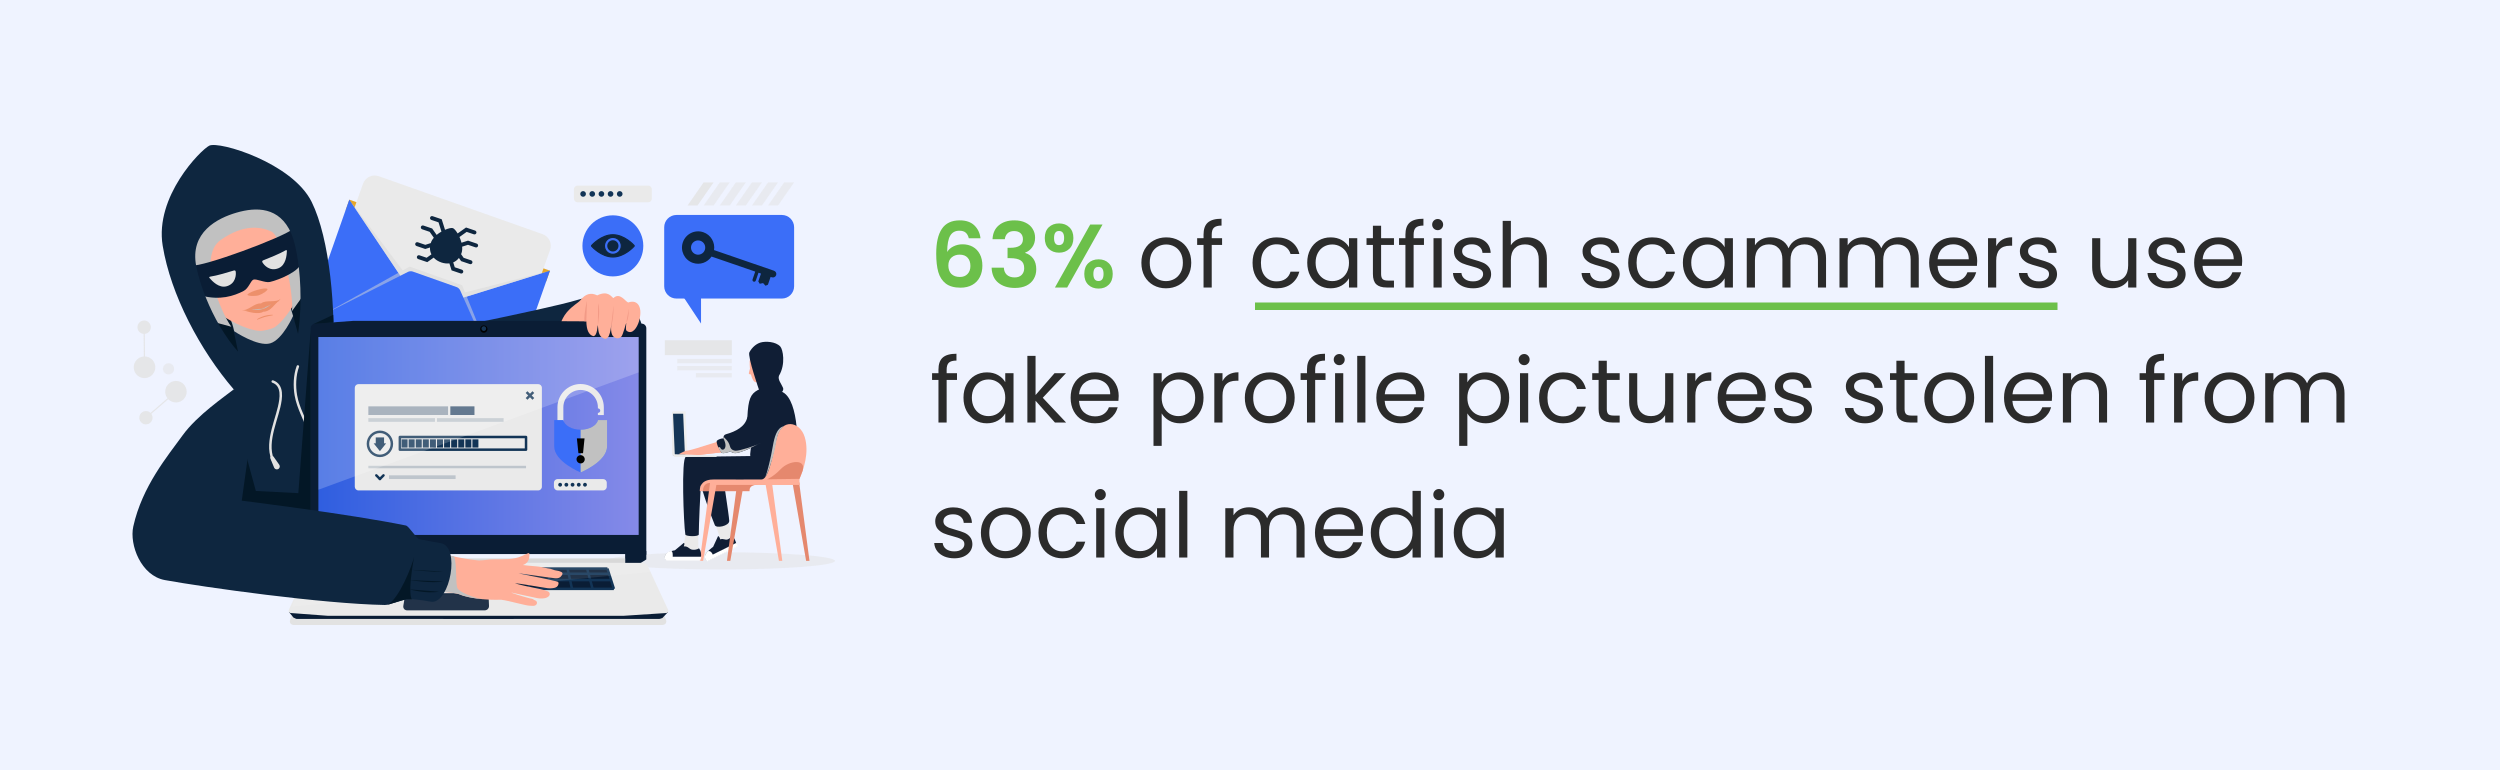 <?xml version="1.0" encoding="UTF-8"?> <svg xmlns="http://www.w3.org/2000/svg" width="1000" height="308" viewBox="0 0 1000 308" fill="none"><rect width="1000" height="308" fill="#EFF3FF"></rect><path d="M387.516 95.308C387.276 94.3 386.856 93.544 386.256 93.04C385.68 92.536 384.84 92.284 383.736 92.284C382.08 92.284 380.856 92.956 380.064 94.3C379.296 95.62 378.9 97.78 378.876 100.78C379.452 99.82 380.292 99.076 381.396 98.548C382.5 97.996 383.7 97.72 384.996 97.72C386.556 97.72 387.936 98.056 389.136 98.728C390.336 99.4 391.272 100.384 391.944 101.68C392.616 102.952 392.952 104.488 392.952 106.288C392.952 107.992 392.604 109.516 391.908 110.86C391.236 112.18 390.24 113.212 388.92 113.956C387.6 114.7 386.028 115.072 384.204 115.072C381.708 115.072 379.74 114.52 378.3 113.416C376.884 112.312 375.888 110.776 375.312 108.808C374.76 106.816 374.484 104.368 374.484 101.464C374.484 97.072 375.24 93.76 376.752 91.528C378.264 89.272 380.652 88.144 383.916 88.144C386.436 88.144 388.392 88.828 389.784 90.196C391.176 91.564 391.98 93.268 392.196 95.308H387.516ZM383.844 101.86C382.572 101.86 381.504 102.232 380.64 102.976C379.776 103.72 379.344 104.8 379.344 106.216C379.344 107.632 379.74 108.748 380.532 109.564C381.348 110.38 382.488 110.788 383.952 110.788C385.248 110.788 386.268 110.392 387.012 109.6C387.78 108.808 388.164 107.74 388.164 106.396C388.164 105.004 387.792 103.9 387.048 103.084C386.328 102.268 385.26 101.86 383.844 101.86ZM397.007 95.668C397.127 93.268 397.967 91.42 399.527 90.124C401.111 88.804 403.187 88.144 405.755 88.144C407.507 88.144 409.007 88.456 410.255 89.08C411.503 89.68 412.439 90.508 413.063 91.564C413.711 92.596 414.035 93.772 414.035 95.092C414.035 96.604 413.639 97.888 412.847 98.944C412.079 99.976 411.155 100.672 410.075 101.032V101.176C411.467 101.608 412.547 102.376 413.315 103.48C414.107 104.584 414.503 106 414.503 107.728C414.503 109.168 414.167 110.452 413.495 111.58C412.847 112.708 411.875 113.596 410.579 114.244C409.307 114.868 407.771 115.18 405.971 115.18C403.259 115.18 401.051 114.496 399.347 113.128C397.643 111.76 396.743 109.744 396.647 107.08H401.543C401.591 108.256 401.987 109.204 402.731 109.924C403.499 110.62 404.543 110.968 405.863 110.968C407.087 110.968 408.023 110.632 408.671 109.96C409.343 109.264 409.679 108.376 409.679 107.296C409.679 105.856 409.223 104.824 408.311 104.2C407.399 103.576 405.983 103.264 404.063 103.264H403.019V99.124H404.063C407.471 99.124 409.175 97.984 409.175 95.704C409.175 94.672 408.863 93.868 408.239 93.292C407.639 92.716 406.763 92.428 405.611 92.428C404.483 92.428 403.607 92.74 402.983 93.364C402.383 93.964 402.035 94.732 401.939 95.668H397.007ZM417.91 95.2C417.91 93.376 418.438 91.948 419.494 90.916C420.574 89.884 421.954 89.368 423.634 89.368C425.314 89.368 426.682 89.884 427.738 90.916C428.818 91.948 429.358 93.376 429.358 95.2C429.358 97.048 428.818 98.488 427.738 99.52C426.682 100.552 425.314 101.068 423.634 101.068C421.954 101.068 420.574 100.552 419.494 99.52C418.438 98.488 417.91 97.048 417.91 95.2ZM441.022 89.8L426.874 115H421.978L436.09 89.8H441.022ZM423.598 92.392C422.278 92.392 421.618 93.328 421.618 95.2C421.618 97.096 422.278 98.044 423.598 98.044C424.246 98.044 424.75 97.816 425.11 97.36C425.47 96.88 425.65 96.16 425.65 95.2C425.65 93.328 424.966 92.392 423.598 92.392ZM433.714 109.564C433.714 107.716 434.242 106.288 435.298 105.28C436.378 104.248 437.758 103.732 439.438 103.732C441.118 103.732 442.474 104.248 443.506 105.28C444.562 106.288 445.09 107.716 445.09 109.564C445.09 111.412 444.562 112.852 443.506 113.884C442.474 114.916 441.118 115.432 439.438 115.432C437.734 115.432 436.354 114.916 435.298 113.884C434.242 112.852 433.714 111.412 433.714 109.564ZM439.402 106.756C438.034 106.756 437.35 107.692 437.35 109.564C437.35 111.46 438.034 112.408 439.402 112.408C440.746 112.408 441.418 111.46 441.418 109.564C441.418 107.692 440.746 106.756 439.402 106.756Z" fill="#6CC04A"></path><path d="M466.38 115.324C464.532 115.324 462.852 114.904 461.34 114.064C459.852 113.224 458.676 112.036 457.812 110.5C456.972 108.94 456.552 107.14 456.552 105.1C456.552 103.084 456.984 101.308 457.848 99.772C458.736 98.212 459.936 97.024 461.448 96.208C462.96 95.368 464.652 94.948 466.524 94.948C468.396 94.948 470.088 95.368 471.6 96.208C473.112 97.024 474.3 98.2 475.164 99.736C476.052 101.272 476.496 103.06 476.496 105.1C476.496 107.14 476.04 108.94 475.128 110.5C474.24 112.036 473.028 113.224 471.492 114.064C469.956 114.904 468.252 115.324 466.38 115.324ZM466.38 112.444C467.556 112.444 468.66 112.168 469.692 111.616C470.724 111.064 471.552 110.236 472.176 109.132C472.824 108.028 473.148 106.684 473.148 105.1C473.148 103.516 472.836 102.172 472.212 101.068C471.588 99.964 470.772 99.148 469.764 98.62C468.756 98.068 467.664 97.792 466.488 97.792C465.288 97.792 464.184 98.068 463.176 98.62C462.192 99.148 461.4 99.964 460.8 101.068C460.2 102.172 459.9 103.516 459.9 105.1C459.9 106.708 460.188 108.064 460.764 109.168C461.364 110.272 462.156 111.1 463.14 111.652C464.124 112.18 465.204 112.444 466.38 112.444ZM488.831 97.972H484.691V115H481.415V97.972H478.859V95.272H481.415V93.868C481.415 91.66 481.979 90.052 483.107 89.044C484.259 88.012 486.095 87.496 488.615 87.496V90.232C487.175 90.232 486.155 90.52 485.555 91.096C484.979 91.648 484.691 92.572 484.691 93.868V95.272H488.831V97.972ZM501.025 105.1C501.025 103.06 501.433 101.284 502.249 99.772C503.065 98.236 504.193 97.048 505.633 96.208C507.097 95.368 508.765 94.948 510.637 94.948C513.061 94.948 515.053 95.536 516.613 96.712C518.197 97.888 519.241 99.52 519.745 101.608H516.217C515.881 100.408 515.221 99.46 514.237 98.764C513.277 98.068 512.077 97.72 510.637 97.72C508.765 97.72 507.253 98.368 506.101 99.664C504.949 100.936 504.373 102.748 504.373 105.1C504.373 107.476 504.949 109.312 506.101 110.608C507.253 111.904 508.765 112.552 510.637 112.552C512.077 112.552 513.277 112.216 514.237 111.544C515.197 110.872 515.857 109.912 516.217 108.664H519.745C519.217 110.68 518.161 112.3 516.577 113.524C514.993 114.724 513.013 115.324 510.637 115.324C508.765 115.324 507.097 114.904 505.633 114.064C504.193 113.224 503.065 112.036 502.249 110.5C501.433 108.964 501.025 107.164 501.025 105.1ZM522.892 105.064C522.892 103.048 523.3 101.284 524.116 99.772C524.932 98.236 526.048 97.048 527.464 96.208C528.904 95.368 530.5 94.948 532.252 94.948C533.98 94.948 535.48 95.32 536.752 96.064C538.024 96.808 538.972 97.744 539.596 98.872V95.272H542.908V115H539.596V111.328C538.948 112.48 537.976 113.44 536.68 114.208C535.408 114.952 533.92 115.324 532.216 115.324C530.464 115.324 528.88 114.892 527.464 114.028C526.048 113.164 524.932 111.952 524.116 110.392C523.3 108.832 522.892 107.056 522.892 105.064ZM539.596 105.1C539.596 103.612 539.296 102.316 538.696 101.212C538.096 100.108 537.28 99.268 536.248 98.692C535.24 98.092 534.124 97.792 532.9 97.792C531.676 97.792 530.56 98.08 529.552 98.656C528.544 99.232 527.74 100.072 527.14 101.176C526.54 102.28 526.24 103.576 526.24 105.064C526.24 106.576 526.54 107.896 527.14 109.024C527.74 110.128 528.544 110.98 529.552 111.58C530.56 112.156 531.676 112.444 532.9 112.444C534.124 112.444 535.24 112.156 536.248 111.58C537.28 110.98 538.096 110.128 538.696 109.024C539.296 107.896 539.596 106.588 539.596 105.1ZM552.44 97.972V109.6C552.44 110.56 552.644 111.244 553.052 111.652C553.46 112.036 554.168 112.228 555.176 112.228H557.588V115H554.636C552.812 115 551.444 114.58 550.532 113.74C549.62 112.9 549.164 111.52 549.164 109.6V97.972H546.608V95.272H549.164V90.304H552.44V95.272H557.588V97.972H552.44ZM569.585 97.972H565.445V115H562.169V97.972H559.613V95.272H562.169V93.868C562.169 91.66 562.733 90.052 563.861 89.044C565.013 88.012 566.849 87.496 569.369 87.496V90.232C567.929 90.232 566.909 90.52 566.309 91.096C565.733 91.648 565.445 92.572 565.445 93.868V95.272H569.585V97.972ZM575.097 92.068C574.473 92.068 573.945 91.852 573.513 91.42C573.081 90.988 572.865 90.46 572.865 89.836C572.865 89.212 573.081 88.684 573.513 88.252C573.945 87.82 574.473 87.604 575.097 87.604C575.697 87.604 576.201 87.82 576.609 88.252C577.041 88.684 577.257 89.212 577.257 89.836C577.257 90.46 577.041 90.988 576.609 91.42C576.201 91.852 575.697 92.068 575.097 92.068ZM576.681 95.272V115H573.405V95.272H576.681ZM589.248 115.324C587.736 115.324 586.38 115.072 585.18 114.568C583.98 114.04 583.032 113.32 582.336 112.408C581.64 111.472 581.256 110.404 581.184 109.204H584.568C584.664 110.188 585.12 110.992 585.936 111.616C586.776 112.24 587.868 112.552 589.212 112.552C590.46 112.552 591.444 112.276 592.164 111.724C592.884 111.172 593.244 110.476 593.244 109.636C593.244 108.772 592.86 108.136 592.092 107.728C591.324 107.296 590.136 106.876 588.528 106.468C587.064 106.084 585.864 105.7 584.928 105.316C584.016 104.908 583.224 104.32 582.552 103.552C581.904 102.76 581.58 101.728 581.58 100.456C581.58 99.448 581.88 98.524 582.48 97.684C583.08 96.844 583.932 96.184 585.036 95.704C586.14 95.2 587.4 94.948 588.816 94.948C591 94.948 592.764 95.5 594.108 96.604C595.452 97.708 596.172 99.22 596.268 101.14H592.992C592.92 100.108 592.5 99.28 591.732 98.656C590.988 98.032 589.98 97.72 588.708 97.72C587.532 97.72 586.596 97.972 585.9 98.476C585.204 98.98 584.856 99.64 584.856 100.456C584.856 101.104 585.06 101.644 585.468 102.076C585.9 102.484 586.428 102.82 587.052 103.084C587.7 103.324 588.588 103.6 589.716 103.912C591.132 104.296 592.284 104.68 593.172 105.064C594.06 105.424 594.816 105.976 595.44 106.72C596.088 107.464 596.424 108.436 596.448 109.636C596.448 110.716 596.148 111.688 595.548 112.552C594.948 113.416 594.096 114.1 592.992 114.604C591.912 115.084 590.664 115.324 589.248 115.324ZM610.865 94.912C612.353 94.912 613.697 95.236 614.897 95.884C616.097 96.508 617.033 97.456 617.705 98.728C618.401 100 618.749 101.548 618.749 103.372V115H615.509V103.84C615.509 101.872 615.017 100.372 614.033 99.34C613.049 98.284 611.705 97.756 610.001 97.756C608.273 97.756 606.893 98.296 605.861 99.376C604.853 100.456 604.349 102.028 604.349 104.092V115H601.073V88.36H604.349V98.08C604.997 97.072 605.885 96.292 607.013 95.74C608.165 95.188 609.449 94.912 610.865 94.912ZM640.682 115.324C639.17 115.324 637.814 115.072 636.614 114.568C635.414 114.04 634.466 113.32 633.77 112.408C633.074 111.472 632.69 110.404 632.618 109.204H636.002C636.098 110.188 636.554 110.992 637.37 111.616C638.21 112.24 639.302 112.552 640.646 112.552C641.894 112.552 642.878 112.276 643.598 111.724C644.318 111.172 644.678 110.476 644.678 109.636C644.678 108.772 644.294 108.136 643.526 107.728C642.758 107.296 641.57 106.876 639.962 106.468C638.498 106.084 637.298 105.7 636.362 105.316C635.45 104.908 634.658 104.32 633.986 103.552C633.338 102.76 633.014 101.728 633.014 100.456C633.014 99.448 633.314 98.524 633.914 97.684C634.514 96.844 635.366 96.184 636.47 95.704C637.574 95.2 638.834 94.948 640.25 94.948C642.434 94.948 644.198 95.5 645.542 96.604C646.886 97.708 647.606 99.22 647.702 101.14H644.426C644.354 100.108 643.934 99.28 643.166 98.656C642.422 98.032 641.414 97.72 640.142 97.72C638.966 97.72 638.03 97.972 637.334 98.476C636.638 98.98 636.29 99.64 636.29 100.456C636.29 101.104 636.494 101.644 636.902 102.076C637.334 102.484 637.862 102.82 638.486 103.084C639.134 103.324 640.022 103.6 641.15 103.912C642.566 104.296 643.718 104.68 644.606 105.064C645.494 105.424 646.25 105.976 646.874 106.72C647.522 107.464 647.858 108.436 647.882 109.636C647.882 110.716 647.582 111.688 646.982 112.552C646.382 113.416 645.53 114.1 644.426 114.604C643.346 115.084 642.098 115.324 640.682 115.324ZM651.282 105.1C651.282 103.06 651.69 101.284 652.506 99.772C653.322 98.236 654.45 97.048 655.89 96.208C657.354 95.368 659.022 94.948 660.894 94.948C663.318 94.948 665.31 95.536 666.87 96.712C668.454 97.888 669.498 99.52 670.002 101.608H666.474C666.138 100.408 665.478 99.46 664.494 98.764C663.534 98.068 662.334 97.72 660.894 97.72C659.022 97.72 657.51 98.368 656.358 99.664C655.206 100.936 654.63 102.748 654.63 105.1C654.63 107.476 655.206 109.312 656.358 110.608C657.51 111.904 659.022 112.552 660.894 112.552C662.334 112.552 663.534 112.216 664.494 111.544C665.454 110.872 666.114 109.912 666.474 108.664H670.002C669.474 110.68 668.418 112.3 666.834 113.524C665.25 114.724 663.27 115.324 660.894 115.324C659.022 115.324 657.354 114.904 655.89 114.064C654.45 113.224 653.322 112.036 652.506 110.5C651.69 108.964 651.282 107.164 651.282 105.1ZM673.15 105.064C673.15 103.048 673.558 101.284 674.374 99.772C675.19 98.236 676.306 97.048 677.722 96.208C679.162 95.368 680.758 94.948 682.51 94.948C684.238 94.948 685.738 95.32 687.01 96.064C688.282 96.808 689.23 97.744 689.854 98.872V95.272H693.166V115H689.854V111.328C689.206 112.48 688.234 113.44 686.938 114.208C685.666 114.952 684.178 115.324 682.474 115.324C680.722 115.324 679.138 114.892 677.722 114.028C676.306 113.164 675.19 111.952 674.374 110.392C673.558 108.832 673.15 107.056 673.15 105.064ZM689.854 105.1C689.854 103.612 689.554 102.316 688.954 101.212C688.354 100.108 687.538 99.268 686.506 98.692C685.498 98.092 684.382 97.792 683.158 97.792C681.934 97.792 680.818 98.08 679.81 98.656C678.802 99.232 677.998 100.072 677.398 101.176C676.798 102.28 676.498 103.576 676.498 105.064C676.498 106.576 676.798 107.896 677.398 109.024C677.998 110.128 678.802 110.98 679.81 111.58C680.818 112.156 681.934 112.444 683.158 112.444C684.382 112.444 685.498 112.156 686.506 111.58C687.538 110.98 688.354 110.128 688.954 109.024C689.554 107.896 689.854 106.588 689.854 105.1ZM722.426 94.912C723.962 94.912 725.33 95.236 726.53 95.884C727.73 96.508 728.678 97.456 729.374 98.728C730.07 100 730.418 101.548 730.418 103.372V115H727.178V103.84C727.178 101.872 726.686 100.372 725.702 99.34C724.742 98.284 723.434 97.756 721.778 97.756C720.074 97.756 718.718 98.308 717.71 99.412C716.702 100.492 716.198 102.064 716.198 104.128V115H712.958V103.84C712.958 101.872 712.466 100.372 711.482 99.34C710.522 98.284 709.214 97.756 707.558 97.756C705.854 97.756 704.498 98.308 703.49 99.412C702.482 100.492 701.978 102.064 701.978 104.128V115H698.702V95.272H701.978V98.116C702.626 97.084 703.49 96.292 704.57 95.74C705.674 95.188 706.886 94.912 708.206 94.912C709.862 94.912 711.326 95.284 712.598 96.028C713.87 96.772 714.818 97.864 715.442 99.304C715.994 97.912 716.906 96.832 718.178 96.064C719.45 95.296 720.866 94.912 722.426 94.912ZM759.516 94.912C761.052 94.912 762.42 95.236 763.62 95.884C764.82 96.508 765.768 97.456 766.464 98.728C767.16 100 767.508 101.548 767.508 103.372V115H764.268V103.84C764.268 101.872 763.776 100.372 762.792 99.34C761.832 98.284 760.524 97.756 758.868 97.756C757.164 97.756 755.808 98.308 754.8 99.412C753.792 100.492 753.288 102.064 753.288 104.128V115H750.048V103.84C750.048 101.872 749.556 100.372 748.572 99.34C747.612 98.284 746.304 97.756 744.648 97.756C742.944 97.756 741.588 98.308 740.58 99.412C739.572 100.492 739.068 102.064 739.068 104.128V115H735.792V95.272H739.068V98.116C739.716 97.084 740.58 96.292 741.66 95.74C742.764 95.188 743.976 94.912 745.296 94.912C746.952 94.912 748.416 95.284 749.688 96.028C750.96 96.772 751.908 97.864 752.532 99.304C753.084 97.912 753.996 96.832 755.268 96.064C756.54 95.296 757.956 94.912 759.516 94.912ZM790.881 104.38C790.881 105.004 790.845 105.664 790.773 106.36H775.005C775.125 108.304 775.785 109.828 776.985 110.932C778.209 112.012 779.685 112.552 781.413 112.552C782.829 112.552 784.005 112.228 784.941 111.58C785.901 110.908 786.573 110.02 786.957 108.916H790.485C789.957 110.812 788.901 112.36 787.317 113.56C785.733 114.736 783.765 115.324 781.413 115.324C779.541 115.324 777.861 114.904 776.373 114.064C774.909 113.224 773.757 112.036 772.917 110.5C772.077 108.94 771.657 107.14 771.657 105.1C771.657 103.06 772.065 101.272 772.881 99.736C773.697 98.2 774.837 97.024 776.301 96.208C777.789 95.368 779.493 94.948 781.413 94.948C783.285 94.948 784.941 95.356 786.381 96.172C787.821 96.988 788.925 98.116 789.693 99.556C790.485 100.972 790.881 102.58 790.881 104.38ZM787.497 103.696C787.497 102.448 787.221 101.38 786.669 100.492C786.117 99.58 785.361 98.896 784.401 98.44C783.465 97.96 782.421 97.72 781.269 97.72C779.613 97.72 778.197 98.248 777.021 99.304C775.869 100.36 775.209 101.824 775.041 103.696H787.497ZM798.482 98.476C799.058 97.348 799.874 96.472 800.93 95.848C802.01 95.224 803.318 94.912 804.854 94.912V98.296H803.99C800.318 98.296 798.482 100.288 798.482 104.272V115H795.206V95.272H798.482V98.476ZM815.619 115.324C814.107 115.324 812.751 115.072 811.551 114.568C810.351 114.04 809.403 113.32 808.707 112.408C808.011 111.472 807.627 110.404 807.555 109.204H810.939C811.035 110.188 811.491 110.992 812.307 111.616C813.147 112.24 814.239 112.552 815.583 112.552C816.831 112.552 817.815 112.276 818.535 111.724C819.255 111.172 819.615 110.476 819.615 109.636C819.615 108.772 819.231 108.136 818.463 107.728C817.695 107.296 816.507 106.876 814.899 106.468C813.435 106.084 812.235 105.7 811.299 105.316C810.387 104.908 809.595 104.32 808.923 103.552C808.275 102.76 807.951 101.728 807.951 100.456C807.951 99.448 808.251 98.524 808.851 97.684C809.451 96.844 810.303 96.184 811.407 95.704C812.511 95.2 813.771 94.948 815.187 94.948C817.371 94.948 819.135 95.5 820.479 96.604C821.823 97.708 822.543 99.22 822.639 101.14H819.363C819.291 100.108 818.871 99.28 818.103 98.656C817.359 98.032 816.351 97.72 815.079 97.72C813.903 97.72 812.967 97.972 812.271 98.476C811.575 98.98 811.227 99.64 811.227 100.456C811.227 101.104 811.431 101.644 811.839 102.076C812.271 102.484 812.799 102.82 813.423 103.084C814.071 103.324 814.959 103.6 816.087 103.912C817.503 104.296 818.655 104.68 819.543 105.064C820.431 105.424 821.187 105.976 821.811 106.72C822.459 107.464 822.795 108.436 822.819 109.636C822.819 110.716 822.519 111.688 821.919 112.552C821.319 113.416 820.467 114.1 819.363 114.604C818.283 115.084 817.035 115.324 815.619 115.324ZM854.538 95.272V115H851.262V112.084C850.638 113.092 849.762 113.884 848.634 114.46C847.53 115.012 846.306 115.288 844.962 115.288C843.426 115.288 842.046 114.976 840.822 114.352C839.598 113.704 838.626 112.744 837.906 111.472C837.21 110.2 836.862 108.652 836.862 106.828V95.272H840.102V106.396C840.102 108.34 840.594 109.84 841.578 110.896C842.562 111.928 843.906 112.444 845.61 112.444C847.362 112.444 848.742 111.904 849.75 110.824C850.758 109.744 851.262 108.172 851.262 106.108V95.272H854.538ZM867.053 115.324C865.541 115.324 864.185 115.072 862.985 114.568C861.785 114.04 860.837 113.32 860.141 112.408C859.445 111.472 859.061 110.404 858.989 109.204H862.373C862.469 110.188 862.925 110.992 863.741 111.616C864.581 112.24 865.673 112.552 867.017 112.552C868.265 112.552 869.249 112.276 869.969 111.724C870.689 111.172 871.049 110.476 871.049 109.636C871.049 108.772 870.665 108.136 869.897 107.728C869.129 107.296 867.941 106.876 866.333 106.468C864.869 106.084 863.669 105.7 862.733 105.316C861.821 104.908 861.029 104.32 860.357 103.552C859.709 102.76 859.385 101.728 859.385 100.456C859.385 99.448 859.685 98.524 860.285 97.684C860.885 96.844 861.737 96.184 862.841 95.704C863.945 95.2 865.205 94.948 866.621 94.948C868.805 94.948 870.569 95.5 871.913 96.604C873.257 97.708 873.977 99.22 874.073 101.14H870.797C870.725 100.108 870.305 99.28 869.537 98.656C868.793 98.032 867.785 97.72 866.513 97.72C865.337 97.72 864.401 97.972 863.705 98.476C863.009 98.98 862.661 99.64 862.661 100.456C862.661 101.104 862.865 101.644 863.273 102.076C863.705 102.484 864.233 102.82 864.857 103.084C865.505 103.324 866.393 103.6 867.521 103.912C868.937 104.296 870.089 104.68 870.977 105.064C871.865 105.424 872.621 105.976 873.245 106.72C873.893 107.464 874.229 108.436 874.253 109.636C874.253 110.716 873.953 111.688 873.353 112.552C872.753 113.416 871.901 114.1 870.797 114.604C869.717 115.084 868.469 115.324 867.053 115.324ZM896.877 104.38C896.877 105.004 896.841 105.664 896.769 106.36H881.001C881.121 108.304 881.781 109.828 882.981 110.932C884.205 112.012 885.681 112.552 887.409 112.552C888.825 112.552 890.001 112.228 890.937 111.58C891.897 110.908 892.569 110.02 892.953 108.916H896.481C895.953 110.812 894.897 112.36 893.313 113.56C891.729 114.736 889.761 115.324 887.409 115.324C885.537 115.324 883.857 114.904 882.369 114.064C880.905 113.224 879.753 112.036 878.913 110.5C878.073 108.94 877.653 107.14 877.653 105.1C877.653 103.06 878.061 101.272 878.877 99.736C879.693 98.2 880.833 97.024 882.297 96.208C883.785 95.368 885.489 94.948 887.409 94.948C889.281 94.948 890.937 95.356 892.377 96.172C893.817 96.988 894.921 98.116 895.689 99.556C896.481 100.972 896.877 102.58 896.877 104.38ZM893.493 103.696C893.493 102.448 893.217 101.38 892.665 100.492C892.113 99.58 891.357 98.896 890.397 98.44C889.461 97.96 888.417 97.72 887.265 97.72C885.609 97.72 884.193 98.248 883.017 99.304C881.865 100.36 881.205 101.824 881.037 103.696H893.493ZM382.8 151.972H378.66V169H375.384V151.972H372.828V149.272H375.384V147.868C375.384 145.66 375.948 144.052 377.076 143.044C378.228 142.012 380.064 141.496 382.584 141.496V144.232C381.144 144.232 380.124 144.52 379.524 145.096C378.948 145.648 378.66 146.572 378.66 147.868V149.272H382.8V151.972ZM385.396 159.064C385.396 157.048 385.804 155.284 386.62 153.772C387.436 152.236 388.552 151.048 389.968 150.208C391.408 149.368 393.004 148.948 394.756 148.948C396.484 148.948 397.984 149.32 399.256 150.064C400.528 150.808 401.476 151.744 402.1 152.872V149.272H405.412V169H402.1V165.328C401.452 166.48 400.48 167.44 399.184 168.208C397.912 168.952 396.424 169.324 394.72 169.324C392.968 169.324 391.384 168.892 389.968 168.028C388.552 167.164 387.436 165.952 386.62 164.392C385.804 162.832 385.396 161.056 385.396 159.064ZM402.1 159.1C402.1 157.612 401.8 156.316 401.2 155.212C400.6 154.108 399.784 153.268 398.752 152.692C397.744 152.092 396.628 151.792 395.404 151.792C394.18 151.792 393.064 152.08 392.056 152.656C391.048 153.232 390.244 154.072 389.644 155.176C389.044 156.28 388.744 157.576 388.744 159.064C388.744 160.576 389.044 161.896 389.644 163.024C390.244 164.128 391.048 164.98 392.056 165.58C393.064 166.156 394.18 166.444 395.404 166.444C396.628 166.444 397.744 166.156 398.752 165.58C399.784 164.98 400.6 164.128 401.2 163.024C401.8 161.896 402.1 160.588 402.1 159.1ZM421.964 169L414.224 160.288V169H410.948V142.36H414.224V158.02L421.82 149.272H426.392L417.104 159.1L426.428 169H421.964ZM447.475 158.38C447.475 159.004 447.439 159.664 447.367 160.36H431.599C431.719 162.304 432.379 163.828 433.579 164.932C434.803 166.012 436.279 166.552 438.007 166.552C439.423 166.552 440.599 166.228 441.535 165.58C442.495 164.908 443.167 164.02 443.551 162.916H447.079C446.551 164.812 445.495 166.36 443.911 167.56C442.327 168.736 440.359 169.324 438.007 169.324C436.135 169.324 434.455 168.904 432.967 168.064C431.503 167.224 430.351 166.036 429.511 164.5C428.671 162.94 428.251 161.14 428.251 159.1C428.251 157.06 428.659 155.272 429.475 153.736C430.291 152.2 431.431 151.024 432.895 150.208C434.383 149.368 436.087 148.948 438.007 148.948C439.879 148.948 441.535 149.356 442.975 150.172C444.415 150.988 445.519 152.116 446.287 153.556C447.079 154.972 447.475 156.58 447.475 158.38ZM444.091 157.696C444.091 156.448 443.815 155.38 443.263 154.492C442.711 153.58 441.955 152.896 440.995 152.44C440.059 151.96 439.015 151.72 437.863 151.72C436.207 151.72 434.791 152.248 433.615 153.304C432.463 154.36 431.803 155.824 431.635 157.696H444.091ZM464.673 152.908C465.321 151.78 466.281 150.844 467.553 150.1C468.849 149.332 470.349 148.948 472.053 148.948C473.805 148.948 475.389 149.368 476.805 150.208C478.245 151.048 479.373 152.236 480.189 153.772C481.005 155.284 481.413 157.048 481.413 159.064C481.413 161.056 481.005 162.832 480.189 164.392C479.373 165.952 478.245 167.164 476.805 168.028C475.389 168.892 473.805 169.324 472.053 169.324C470.373 169.324 468.885 168.952 467.589 168.208C466.317 167.44 465.345 166.492 464.673 165.364V178.36H461.397V149.272H464.673V152.908ZM478.065 159.064C478.065 157.576 477.765 156.28 477.165 155.176C476.565 154.072 475.749 153.232 474.717 152.656C473.709 152.08 472.593 151.792 471.369 151.792C470.169 151.792 469.053 152.092 468.021 152.692C467.013 153.268 466.197 154.12 465.573 155.248C464.973 156.352 464.673 157.636 464.673 159.1C464.673 160.588 464.973 161.896 465.573 163.024C466.197 164.128 467.013 164.98 468.021 165.58C469.053 166.156 470.169 166.444 471.369 166.444C472.593 166.444 473.709 166.156 474.717 165.58C475.749 164.98 476.565 164.128 477.165 163.024C477.765 161.896 478.065 160.576 478.065 159.064ZM489.001 152.476C489.577 151.348 490.393 150.472 491.449 149.848C492.529 149.224 493.837 148.912 495.373 148.912V152.296H494.509C490.837 152.296 489.001 154.288 489.001 158.272V169H485.725V149.272H489.001V152.476ZM507.759 169.324C505.911 169.324 504.231 168.904 502.719 168.064C501.231 167.224 500.055 166.036 499.191 164.5C498.351 162.94 497.931 161.14 497.931 159.1C497.931 157.084 498.363 155.308 499.227 153.772C500.115 152.212 501.315 151.024 502.827 150.208C504.339 149.368 506.031 148.948 507.903 148.948C509.775 148.948 511.467 149.368 512.979 150.208C514.491 151.024 515.679 152.2 516.543 153.736C517.431 155.272 517.875 157.06 517.875 159.1C517.875 161.14 517.419 162.94 516.507 164.5C515.619 166.036 514.407 167.224 512.871 168.064C511.335 168.904 509.631 169.324 507.759 169.324ZM507.759 166.444C508.935 166.444 510.039 166.168 511.071 165.616C512.103 165.064 512.931 164.236 513.555 163.132C514.203 162.028 514.527 160.684 514.527 159.1C514.527 157.516 514.215 156.172 513.591 155.068C512.967 153.964 512.151 153.148 511.143 152.62C510.135 152.068 509.043 151.792 507.867 151.792C506.667 151.792 505.563 152.068 504.555 152.62C503.571 153.148 502.779 153.964 502.179 155.068C501.579 156.172 501.279 157.516 501.279 159.1C501.279 160.708 501.567 162.064 502.143 163.168C502.743 164.272 503.535 165.1 504.519 165.652C505.503 166.18 506.583 166.444 507.759 166.444ZM530.21 151.972H526.07V169H522.794V151.972H520.238V149.272H522.794V147.868C522.794 145.66 523.358 144.052 524.486 143.044C525.638 142.012 527.474 141.496 529.994 141.496V144.232C528.554 144.232 527.534 144.52 526.934 145.096C526.358 145.648 526.07 146.572 526.07 147.868V149.272H530.21V151.972ZM535.722 146.068C535.098 146.068 534.57 145.852 534.138 145.42C533.706 144.988 533.49 144.46 533.49 143.836C533.49 143.212 533.706 142.684 534.138 142.252C534.57 141.82 535.098 141.604 535.722 141.604C536.322 141.604 536.826 141.82 537.234 142.252C537.666 142.684 537.882 143.212 537.882 143.836C537.882 144.46 537.666 144.988 537.234 145.42C536.826 145.852 536.322 146.068 535.722 146.068ZM537.306 149.272V169H534.03V149.272H537.306ZM546.165 142.36V169H542.889V142.36H546.165ZM569.749 158.38C569.749 159.004 569.713 159.664 569.641 160.36H553.873C553.993 162.304 554.653 163.828 555.853 164.932C557.077 166.012 558.553 166.552 560.281 166.552C561.697 166.552 562.873 166.228 563.809 165.58C564.769 164.908 565.441 164.02 565.825 162.916H569.353C568.825 164.812 567.769 166.36 566.185 167.56C564.601 168.736 562.633 169.324 560.281 169.324C558.409 169.324 556.729 168.904 555.241 168.064C553.777 167.224 552.625 166.036 551.785 164.5C550.945 162.94 550.525 161.14 550.525 159.1C550.525 157.06 550.933 155.272 551.749 153.736C552.565 152.2 553.705 151.024 555.169 150.208C556.657 149.368 558.361 148.948 560.281 148.948C562.153 148.948 563.809 149.356 565.249 150.172C566.689 150.988 567.793 152.116 568.561 153.556C569.353 154.972 569.749 156.58 569.749 158.38ZM566.365 157.696C566.365 156.448 566.089 155.38 565.537 154.492C564.985 153.58 564.229 152.896 563.269 152.44C562.333 151.96 561.289 151.72 560.137 151.72C558.481 151.72 557.065 152.248 555.889 153.304C554.737 154.36 554.077 155.824 553.909 157.696H566.365ZM586.946 152.908C587.594 151.78 588.554 150.844 589.826 150.1C591.122 149.332 592.622 148.948 594.326 148.948C596.078 148.948 597.662 149.368 599.078 150.208C600.518 151.048 601.646 152.236 602.462 153.772C603.278 155.284 603.686 157.048 603.686 159.064C603.686 161.056 603.278 162.832 602.462 164.392C601.646 165.952 600.518 167.164 599.078 168.028C597.662 168.892 596.078 169.324 594.326 169.324C592.646 169.324 591.158 168.952 589.862 168.208C588.59 167.44 587.618 166.492 586.946 165.364V178.36H583.67V149.272H586.946V152.908ZM600.338 159.064C600.338 157.576 600.038 156.28 599.438 155.176C598.838 154.072 598.022 153.232 596.99 152.656C595.982 152.08 594.866 151.792 593.642 151.792C592.442 151.792 591.326 152.092 590.294 152.692C589.286 153.268 588.47 154.12 587.846 155.248C587.246 156.352 586.946 157.636 586.946 159.1C586.946 160.588 587.246 161.896 587.846 163.024C588.47 164.128 589.286 164.98 590.294 165.58C591.326 166.156 592.442 166.444 593.642 166.444C594.866 166.444 595.982 166.156 596.99 165.58C598.022 164.98 598.838 164.128 599.438 163.024C600.038 161.896 600.338 160.576 600.338 159.064ZM609.691 146.068C609.067 146.068 608.539 145.852 608.107 145.42C607.675 144.988 607.459 144.46 607.459 143.836C607.459 143.212 607.675 142.684 608.107 142.252C608.539 141.82 609.067 141.604 609.691 141.604C610.291 141.604 610.795 141.82 611.203 142.252C611.635 142.684 611.851 143.212 611.851 143.836C611.851 144.46 611.635 144.988 611.203 145.42C610.795 145.852 610.291 146.068 609.691 146.068ZM611.275 149.272V169H607.999V149.272H611.275ZM615.634 159.1C615.634 157.06 616.042 155.284 616.858 153.772C617.674 152.236 618.802 151.048 620.242 150.208C621.706 149.368 623.374 148.948 625.246 148.948C627.67 148.948 629.662 149.536 631.222 150.712C632.806 151.888 633.85 153.52 634.354 155.608H630.826C630.49 154.408 629.83 153.46 628.846 152.764C627.886 152.068 626.686 151.72 625.246 151.72C623.374 151.72 621.862 152.368 620.71 153.664C619.558 154.936 618.982 156.748 618.982 159.1C618.982 161.476 619.558 163.312 620.71 164.608C621.862 165.904 623.374 166.552 625.246 166.552C626.686 166.552 627.886 166.216 628.846 165.544C629.806 164.872 630.466 163.912 630.826 162.664H634.354C633.826 164.68 632.77 166.3 631.186 167.524C629.602 168.724 627.622 169.324 625.246 169.324C623.374 169.324 621.706 168.904 620.242 168.064C618.802 167.224 617.674 166.036 616.858 164.5C616.042 162.964 615.634 161.164 615.634 159.1ZM642.721 151.972V163.6C642.721 164.56 642.925 165.244 643.333 165.652C643.741 166.036 644.449 166.228 645.457 166.228H647.869V169H644.917C643.093 169 641.725 168.58 640.813 167.74C639.901 166.9 639.445 165.52 639.445 163.6V151.972H636.889V149.272H639.445V144.304H642.721V149.272H647.869V151.972H642.721ZM669.334 149.272V169H666.058V166.084C665.434 167.092 664.558 167.884 663.43 168.46C662.326 169.012 661.102 169.288 659.758 169.288C658.222 169.288 656.842 168.976 655.618 168.352C654.394 167.704 653.422 166.744 652.702 165.472C652.006 164.2 651.658 162.652 651.658 160.828V149.272H654.898V160.396C654.898 162.34 655.39 163.84 656.374 164.896C657.358 165.928 658.702 166.444 660.406 166.444C662.158 166.444 663.538 165.904 664.546 164.824C665.554 163.744 666.058 162.172 666.058 160.108V149.272H669.334ZM678.142 152.476C678.718 151.348 679.534 150.472 680.59 149.848C681.67 149.224 682.978 148.912 684.514 148.912V152.296H683.65C679.978 152.296 678.142 154.288 678.142 158.272V169H674.866V149.272H678.142V152.476ZM706.295 158.38C706.295 159.004 706.259 159.664 706.187 160.36H690.419C690.539 162.304 691.199 163.828 692.399 164.932C693.623 166.012 695.099 166.552 696.827 166.552C698.243 166.552 699.419 166.228 700.355 165.58C701.315 164.908 701.987 164.02 702.371 162.916H705.899C705.371 164.812 704.315 166.36 702.731 167.56C701.147 168.736 699.179 169.324 696.827 169.324C694.955 169.324 693.275 168.904 691.787 168.064C690.323 167.224 689.171 166.036 688.331 164.5C687.491 162.94 687.071 161.14 687.071 159.1C687.071 157.06 687.479 155.272 688.295 153.736C689.111 152.2 690.251 151.024 691.715 150.208C693.203 149.368 694.907 148.948 696.827 148.948C698.699 148.948 700.355 149.356 701.795 150.172C703.235 150.988 704.339 152.116 705.107 153.556C705.899 154.972 706.295 156.58 706.295 158.38ZM702.911 157.696C702.911 156.448 702.635 155.38 702.083 154.492C701.531 153.58 700.775 152.896 699.815 152.44C698.879 151.96 697.835 151.72 696.683 151.72C695.027 151.72 693.611 152.248 692.435 153.304C691.283 154.36 690.623 155.824 690.455 157.696H702.911ZM717.604 169.324C716.092 169.324 714.736 169.072 713.536 168.568C712.336 168.04 711.388 167.32 710.692 166.408C709.996 165.472 709.612 164.404 709.54 163.204H712.924C713.02 164.188 713.476 164.992 714.292 165.616C715.132 166.24 716.224 166.552 717.568 166.552C718.816 166.552 719.8 166.276 720.52 165.724C721.24 165.172 721.6 164.476 721.6 163.636C721.6 162.772 721.216 162.136 720.448 161.728C719.68 161.296 718.492 160.876 716.884 160.468C715.42 160.084 714.22 159.7 713.284 159.316C712.372 158.908 711.58 158.32 710.908 157.552C710.26 156.76 709.936 155.728 709.936 154.456C709.936 153.448 710.236 152.524 710.836 151.684C711.436 150.844 712.288 150.184 713.392 149.704C714.496 149.2 715.756 148.948 717.172 148.948C719.356 148.948 721.12 149.5 722.464 150.604C723.808 151.708 724.528 153.22 724.624 155.14H721.348C721.276 154.108 720.856 153.28 720.088 152.656C719.344 152.032 718.336 151.72 717.064 151.72C715.888 151.72 714.952 151.972 714.256 152.476C713.56 152.98 713.212 153.64 713.212 154.456C713.212 155.104 713.416 155.644 713.824 156.076C714.256 156.484 714.784 156.82 715.408 157.084C716.056 157.324 716.944 157.6 718.072 157.912C719.488 158.296 720.64 158.68 721.528 159.064C722.416 159.424 723.172 159.976 723.796 160.72C724.444 161.464 724.78 162.436 724.804 163.636C724.804 164.716 724.504 165.688 723.904 166.552C723.304 167.416 722.452 168.1 721.348 168.604C720.268 169.084 719.02 169.324 717.604 169.324ZM746.01 169.324C744.498 169.324 743.142 169.072 741.942 168.568C740.742 168.04 739.794 167.32 739.098 166.408C738.402 165.472 738.018 164.404 737.946 163.204H741.33C741.426 164.188 741.882 164.992 742.698 165.616C743.538 166.24 744.63 166.552 745.974 166.552C747.222 166.552 748.206 166.276 748.926 165.724C749.646 165.172 750.006 164.476 750.006 163.636C750.006 162.772 749.622 162.136 748.854 161.728C748.086 161.296 746.898 160.876 745.29 160.468C743.826 160.084 742.626 159.7 741.69 159.316C740.778 158.908 739.986 158.32 739.314 157.552C738.666 156.76 738.342 155.728 738.342 154.456C738.342 153.448 738.642 152.524 739.242 151.684C739.842 150.844 740.694 150.184 741.798 149.704C742.902 149.2 744.162 148.948 745.578 148.948C747.762 148.948 749.526 149.5 750.87 150.604C752.214 151.708 752.934 153.22 753.03 155.14H749.754C749.682 154.108 749.262 153.28 748.494 152.656C747.75 152.032 746.742 151.72 745.47 151.72C744.294 151.72 743.358 151.972 742.662 152.476C741.966 152.98 741.618 153.64 741.618 154.456C741.618 155.104 741.822 155.644 742.23 156.076C742.662 156.484 743.19 156.82 743.814 157.084C744.462 157.324 745.35 157.6 746.478 157.912C747.894 158.296 749.046 158.68 749.934 159.064C750.822 159.424 751.578 159.976 752.202 160.72C752.85 161.464 753.186 162.436 753.21 163.636C753.21 164.716 752.91 165.688 752.31 166.552C751.71 167.416 750.858 168.1 749.754 168.604C748.674 169.084 747.426 169.324 746.01 169.324ZM761.831 151.972V163.6C761.831 164.56 762.035 165.244 762.443 165.652C762.851 166.036 763.559 166.228 764.566 166.228H766.979V169H764.027C762.203 169 760.835 168.58 759.923 167.74C759.011 166.9 758.555 165.52 758.555 163.6V151.972H755.999V149.272H758.555V144.304H761.831V149.272H766.979V151.972H761.831ZM779.552 169.324C777.704 169.324 776.024 168.904 774.512 168.064C773.024 167.224 771.848 166.036 770.984 164.5C770.144 162.94 769.724 161.14 769.724 159.1C769.724 157.084 770.156 155.308 771.02 153.772C771.908 152.212 773.108 151.024 774.62 150.208C776.132 149.368 777.824 148.948 779.696 148.948C781.568 148.948 783.26 149.368 784.772 150.208C786.284 151.024 787.472 152.2 788.336 153.736C789.224 155.272 789.668 157.06 789.668 159.1C789.668 161.14 789.212 162.94 788.3 164.5C787.412 166.036 786.2 167.224 784.664 168.064C783.128 168.904 781.424 169.324 779.552 169.324ZM779.552 166.444C780.728 166.444 781.832 166.168 782.864 165.616C783.896 165.064 784.724 164.236 785.348 163.132C785.996 162.028 786.32 160.684 786.32 159.1C786.32 157.516 786.008 156.172 785.384 155.068C784.76 153.964 783.944 153.148 782.936 152.62C781.928 152.068 780.836 151.792 779.66 151.792C778.46 151.792 777.356 152.068 776.348 152.62C775.364 153.148 774.572 153.964 773.972 155.068C773.372 156.172 773.072 157.516 773.072 159.1C773.072 160.708 773.36 162.064 773.936 163.168C774.536 164.272 775.328 165.1 776.312 165.652C777.296 166.18 778.376 166.444 779.552 166.444ZM797.251 142.36V169H793.975V142.36H797.251ZM820.835 158.38C820.835 159.004 820.799 159.664 820.727 160.36H804.959C805.079 162.304 805.739 163.828 806.939 164.932C808.163 166.012 809.639 166.552 811.367 166.552C812.783 166.552 813.959 166.228 814.895 165.58C815.855 164.908 816.527 164.02 816.911 162.916H820.439C819.911 164.812 818.855 166.36 817.271 167.56C815.687 168.736 813.719 169.324 811.367 169.324C809.495 169.324 807.815 168.904 806.327 168.064C804.863 167.224 803.711 166.036 802.871 164.5C802.031 162.94 801.611 161.14 801.611 159.1C801.611 157.06 802.019 155.272 802.835 153.736C803.651 152.2 804.791 151.024 806.255 150.208C807.743 149.368 809.447 148.948 811.367 148.948C813.239 148.948 814.895 149.356 816.335 150.172C817.775 150.988 818.879 152.116 819.647 153.556C820.439 154.972 820.835 156.58 820.835 158.38ZM817.451 157.696C817.451 156.448 817.175 155.38 816.623 154.492C816.071 153.58 815.315 152.896 814.355 152.44C813.419 151.96 812.375 151.72 811.223 151.72C809.567 151.72 808.151 152.248 806.975 153.304C805.823 154.36 805.163 155.824 804.995 157.696H817.451ZM834.771 148.912C837.171 148.912 839.115 149.644 840.603 151.108C842.091 152.548 842.835 154.636 842.835 157.372V169H839.595V157.84C839.595 155.872 839.103 154.372 838.119 153.34C837.135 152.284 835.791 151.756 834.087 151.756C832.359 151.756 830.979 152.296 829.947 153.376C828.939 154.456 828.435 156.028 828.435 158.092V169H825.159V149.272H828.435V152.08C829.083 151.072 829.959 150.292 831.063 149.74C832.191 149.188 833.427 148.912 834.771 148.912ZM865.812 151.972H861.672V169H858.396V151.972H855.84V149.272H858.396V147.868C858.396 145.66 858.96 144.052 860.088 143.044C861.24 142.012 863.076 141.496 865.596 141.496V144.232C864.156 144.232 863.136 144.52 862.536 145.096C861.96 145.648 861.672 146.572 861.672 147.868V149.272H865.812V151.972ZM872.907 152.476C873.483 151.348 874.299 150.472 875.355 149.848C876.435 149.224 877.743 148.912 879.279 148.912V152.296H878.415C874.743 152.296 872.907 154.288 872.907 158.272V169H869.631V149.272H872.907V152.476ZM891.665 169.324C889.817 169.324 888.137 168.904 886.625 168.064C885.137 167.224 883.961 166.036 883.097 164.5C882.257 162.94 881.837 161.14 881.837 159.1C881.837 157.084 882.269 155.308 883.133 153.772C884.021 152.212 885.221 151.024 886.733 150.208C888.245 149.368 889.937 148.948 891.809 148.948C893.681 148.948 895.373 149.368 896.885 150.208C898.397 151.024 899.585 152.2 900.449 153.736C901.337 155.272 901.781 157.06 901.781 159.1C901.781 161.14 901.325 162.94 900.413 164.5C899.525 166.036 898.313 167.224 896.777 168.064C895.241 168.904 893.537 169.324 891.665 169.324ZM891.665 166.444C892.841 166.444 893.945 166.168 894.977 165.616C896.009 165.064 896.837 164.236 897.461 163.132C898.109 162.028 898.433 160.684 898.433 159.1C898.433 157.516 898.121 156.172 897.497 155.068C896.873 153.964 896.057 153.148 895.049 152.62C894.041 152.068 892.949 151.792 891.773 151.792C890.573 151.792 889.469 152.068 888.461 152.62C887.477 153.148 886.685 153.964 886.085 155.068C885.485 156.172 885.185 157.516 885.185 159.1C885.185 160.708 885.473 162.064 886.049 163.168C886.649 164.272 887.441 165.1 888.425 165.652C889.409 166.18 890.489 166.444 891.665 166.444ZM929.812 148.912C931.348 148.912 932.716 149.236 933.916 149.884C935.116 150.508 936.064 151.456 936.76 152.728C937.456 154 937.804 155.548 937.804 157.372V169H934.564V157.84C934.564 155.872 934.072 154.372 933.088 153.34C932.128 152.284 930.82 151.756 929.164 151.756C927.46 151.756 926.104 152.308 925.096 153.412C924.088 154.492 923.584 156.064 923.584 158.128V169H920.344V157.84C920.344 155.872 919.852 154.372 918.868 153.34C917.908 152.284 916.6 151.756 914.944 151.756C913.24 151.756 911.884 152.308 910.876 153.412C909.868 154.492 909.364 156.064 909.364 158.128V169H906.088V149.272H909.364V152.116C910.012 151.084 910.876 150.292 911.956 149.74C913.06 149.188 914.272 148.912 915.592 148.912C917.248 148.912 918.712 149.284 919.984 150.028C921.256 150.772 922.204 151.864 922.828 153.304C923.38 151.912 924.292 150.832 925.564 150.064C926.836 149.296 928.252 148.912 929.812 148.912ZM381.756 223.324C380.244 223.324 378.888 223.072 377.688 222.568C376.488 222.04 375.54 221.32 374.844 220.408C374.148 219.472 373.764 218.404 373.692 217.204H377.076C377.172 218.188 377.628 218.992 378.444 219.616C379.284 220.24 380.376 220.552 381.72 220.552C382.968 220.552 383.952 220.276 384.672 219.724C385.392 219.172 385.752 218.476 385.752 217.636C385.752 216.772 385.368 216.136 384.6 215.728C383.832 215.296 382.644 214.876 381.036 214.468C379.572 214.084 378.372 213.7 377.436 213.316C376.524 212.908 375.732 212.32 375.06 211.552C374.412 210.76 374.088 209.728 374.088 208.456C374.088 207.448 374.388 206.524 374.988 205.684C375.588 204.844 376.44 204.184 377.544 203.704C378.648 203.2 379.908 202.948 381.324 202.948C383.508 202.948 385.272 203.5 386.616 204.604C387.96 205.708 388.68 207.22 388.776 209.14H385.5C385.428 208.108 385.008 207.28 384.24 206.656C383.496 206.032 382.488 205.72 381.216 205.72C380.04 205.72 379.104 205.972 378.408 206.476C377.712 206.98 377.364 207.64 377.364 208.456C377.364 209.104 377.568 209.644 377.976 210.076C378.408 210.484 378.936 210.82 379.56 211.084C380.208 211.324 381.096 211.6 382.224 211.912C383.64 212.296 384.792 212.68 385.68 213.064C386.568 213.424 387.324 213.976 387.948 214.72C388.596 215.464 388.932 216.436 388.956 217.636C388.956 218.716 388.656 219.688 388.056 220.552C387.456 221.416 386.604 222.1 385.5 222.604C384.42 223.084 383.172 223.324 381.756 223.324ZM402.185 223.324C400.337 223.324 398.657 222.904 397.145 222.064C395.657 221.224 394.481 220.036 393.617 218.5C392.777 216.94 392.357 215.14 392.357 213.1C392.357 211.084 392.789 209.308 393.653 207.772C394.541 206.212 395.741 205.024 397.253 204.208C398.765 203.368 400.457 202.948 402.329 202.948C404.201 202.948 405.893 203.368 407.405 204.208C408.917 205.024 410.105 206.2 410.969 207.736C411.857 209.272 412.301 211.06 412.301 213.1C412.301 215.14 411.845 216.94 410.933 218.5C410.045 220.036 408.833 221.224 407.297 222.064C405.761 222.904 404.057 223.324 402.185 223.324ZM402.185 220.444C403.361 220.444 404.465 220.168 405.497 219.616C406.529 219.064 407.357 218.236 407.981 217.132C408.629 216.028 408.953 214.684 408.953 213.1C408.953 211.516 408.641 210.172 408.017 209.068C407.393 207.964 406.577 207.148 405.569 206.62C404.561 206.068 403.469 205.792 402.293 205.792C401.093 205.792 399.989 206.068 398.981 206.62C397.997 207.148 397.205 207.964 396.605 209.068C396.005 210.172 395.705 211.516 395.705 213.1C395.705 214.708 395.993 216.064 396.569 217.168C397.169 218.272 397.961 219.1 398.945 219.652C399.929 220.18 401.009 220.444 402.185 220.444ZM415.384 213.1C415.384 211.06 415.792 209.284 416.608 207.772C417.424 206.236 418.552 205.048 419.992 204.208C421.456 203.368 423.124 202.948 424.996 202.948C427.42 202.948 429.412 203.536 430.972 204.712C432.556 205.888 433.6 207.52 434.104 209.608H430.576C430.24 208.408 429.58 207.46 428.596 206.764C427.636 206.068 426.436 205.72 424.996 205.72C423.124 205.72 421.612 206.368 420.46 207.664C419.308 208.936 418.732 210.748 418.732 213.1C418.732 215.476 419.308 217.312 420.46 218.608C421.612 219.904 423.124 220.552 424.996 220.552C426.436 220.552 427.636 220.216 428.596 219.544C429.556 218.872 430.216 217.912 430.576 216.664H434.104C433.576 218.68 432.52 220.3 430.936 221.524C429.352 222.724 427.372 223.324 424.996 223.324C423.124 223.324 421.456 222.904 419.992 222.064C418.552 221.224 417.424 220.036 416.608 218.5C415.792 216.964 415.384 215.164 415.384 213.1ZM440.167 200.068C439.543 200.068 439.015 199.852 438.583 199.42C438.151 198.988 437.935 198.46 437.935 197.836C437.935 197.212 438.151 196.684 438.583 196.252C439.015 195.82 439.543 195.604 440.167 195.604C440.767 195.604 441.271 195.82 441.679 196.252C442.111 196.684 442.327 197.212 442.327 197.836C442.327 198.46 442.111 198.988 441.679 199.42C441.271 199.852 440.767 200.068 440.167 200.068ZM441.751 203.272V223H438.475V203.272H441.751ZM446.111 213.064C446.111 211.048 446.519 209.284 447.335 207.772C448.151 206.236 449.267 205.048 450.683 204.208C452.123 203.368 453.719 202.948 455.471 202.948C457.199 202.948 458.699 203.32 459.971 204.064C461.243 204.808 462.191 205.744 462.815 206.872V203.272H466.127V223H462.815V219.328C462.167 220.48 461.195 221.44 459.899 222.208C458.627 222.952 457.139 223.324 455.435 223.324C453.683 223.324 452.099 222.892 450.683 222.028C449.267 221.164 448.151 219.952 447.335 218.392C446.519 216.832 446.111 215.056 446.111 213.064ZM462.815 213.1C462.815 211.612 462.515 210.316 461.915 209.212C461.315 208.108 460.499 207.268 459.467 206.692C458.459 206.092 457.343 205.792 456.119 205.792C454.895 205.792 453.779 206.08 452.771 206.656C451.763 207.232 450.959 208.072 450.359 209.176C449.759 210.28 449.459 211.576 449.459 213.064C449.459 214.576 449.759 215.896 450.359 217.024C450.959 218.128 451.763 218.98 452.771 219.58C453.779 220.156 454.895 220.444 456.119 220.444C457.343 220.444 458.459 220.156 459.467 219.58C460.499 218.98 461.315 218.128 461.915 217.024C462.515 215.896 462.815 214.588 462.815 213.1ZM474.939 196.36V223H471.663V196.36H474.939ZM513.844 202.912C515.38 202.912 516.748 203.236 517.948 203.884C519.148 204.508 520.096 205.456 520.792 206.728C521.488 208 521.836 209.548 521.836 211.372V223H518.596V211.84C518.596 209.872 518.104 208.372 517.12 207.34C516.16 206.284 514.852 205.756 513.196 205.756C511.492 205.756 510.136 206.308 509.128 207.412C508.12 208.492 507.616 210.064 507.616 212.128V223H504.376V211.84C504.376 209.872 503.884 208.372 502.9 207.34C501.94 206.284 500.632 205.756 498.976 205.756C497.272 205.756 495.916 206.308 494.908 207.412C493.9 208.492 493.396 210.064 493.396 212.128V223H490.12V203.272H493.396V206.116C494.044 205.084 494.908 204.292 495.988 203.74C497.092 203.188 498.304 202.912 499.624 202.912C501.28 202.912 502.744 203.284 504.016 204.028C505.288 204.772 506.236 205.864 506.86 207.304C507.412 205.912 508.324 204.832 509.596 204.064C510.868 203.296 512.284 202.912 513.844 202.912ZM545.21 212.38C545.21 213.004 545.174 213.664 545.102 214.36H529.334C529.454 216.304 530.114 217.828 531.314 218.932C532.538 220.012 534.014 220.552 535.742 220.552C537.158 220.552 538.334 220.228 539.27 219.58C540.23 218.908 540.902 218.02 541.286 216.916H544.814C544.286 218.812 543.23 220.36 541.646 221.56C540.062 222.736 538.094 223.324 535.742 223.324C533.87 223.324 532.19 222.904 530.702 222.064C529.238 221.224 528.086 220.036 527.246 218.5C526.406 216.94 525.986 215.14 525.986 213.1C525.986 211.06 526.394 209.272 527.21 207.736C528.026 206.2 529.166 205.024 530.63 204.208C532.118 203.368 533.822 202.948 535.742 202.948C537.614 202.948 539.27 203.356 540.71 204.172C542.15 204.988 543.254 206.116 544.022 207.556C544.814 208.972 545.21 210.58 545.21 212.38ZM541.826 211.696C541.826 210.448 541.55 209.38 540.998 208.492C540.446 207.58 539.69 206.896 538.73 206.44C537.794 205.96 536.75 205.72 535.598 205.72C533.942 205.72 532.526 206.248 531.35 207.304C530.198 208.36 529.538 209.824 529.37 211.696H541.826ZM548.31 213.064C548.31 211.048 548.718 209.284 549.534 207.772C550.35 206.236 551.466 205.048 552.882 204.208C554.322 203.368 555.93 202.948 557.706 202.948C559.242 202.948 560.67 203.308 561.99 204.028C563.31 204.724 564.318 205.648 565.014 206.8V196.36H568.326V223H565.014V219.292C564.366 220.468 563.406 221.44 562.134 222.208C560.862 222.952 559.374 223.324 557.67 223.324C555.918 223.324 554.322 222.892 552.882 222.028C551.466 221.164 550.35 219.952 549.534 218.392C548.718 216.832 548.31 215.056 548.31 213.064ZM565.014 213.1C565.014 211.612 564.714 210.316 564.114 209.212C563.514 208.108 562.698 207.268 561.666 206.692C560.658 206.092 559.542 205.792 558.318 205.792C557.094 205.792 555.978 206.08 554.97 206.656C553.962 207.232 553.158 208.072 552.558 209.176C551.958 210.28 551.658 211.576 551.658 213.064C551.658 214.576 551.958 215.896 552.558 217.024C553.158 218.128 553.962 218.98 554.97 219.58C555.978 220.156 557.094 220.444 558.318 220.444C559.542 220.444 560.658 220.156 561.666 219.58C562.698 218.98 563.514 218.128 564.114 217.024C564.714 215.896 565.014 214.588 565.014 213.1ZM575.554 200.068C574.93 200.068 574.402 199.852 573.97 199.42C573.538 198.988 573.322 198.46 573.322 197.836C573.322 197.212 573.538 196.684 573.97 196.252C574.402 195.82 574.93 195.604 575.554 195.604C576.154 195.604 576.658 195.82 577.066 196.252C577.498 196.684 577.714 197.212 577.714 197.836C577.714 198.46 577.498 198.988 577.066 199.42C576.658 199.852 576.154 200.068 575.554 200.068ZM577.138 203.272V223H573.862V203.272H577.138ZM581.497 213.064C581.497 211.048 581.905 209.284 582.721 207.772C583.537 206.236 584.653 205.048 586.069 204.208C587.509 203.368 589.105 202.948 590.857 202.948C592.585 202.948 594.085 203.32 595.357 204.064C596.629 204.808 597.577 205.744 598.201 206.872V203.272H601.513V223H598.201V219.328C597.553 220.48 596.581 221.44 595.285 222.208C594.013 222.952 592.525 223.324 590.821 223.324C589.069 223.324 587.485 222.892 586.069 222.028C584.653 221.164 583.537 219.952 582.721 218.392C581.905 216.832 581.497 215.056 581.497 213.064ZM598.201 213.1C598.201 211.612 597.901 210.316 597.301 209.212C596.701 208.108 595.885 207.268 594.853 206.692C593.845 206.092 592.729 205.792 591.505 205.792C590.281 205.792 589.165 206.08 588.157 206.656C587.149 207.232 586.345 208.072 585.745 209.176C585.145 210.28 584.845 211.576 584.845 213.064C584.845 214.576 585.145 215.896 585.745 217.024C586.345 218.128 587.149 218.98 588.157 219.58C589.165 220.156 590.281 220.444 591.505 220.444C592.729 220.444 593.845 220.156 594.853 219.58C595.885 218.98 596.701 218.128 597.301 217.024C597.901 215.896 598.201 214.588 598.201 213.1Z" fill="#2B2B2B"></path><line x1="502" y1="122.5" x2="823" y2="122.5" stroke="#6CC04A" stroke-width="3"></line><g clip-path="url(#clip0_1583_39)"><path d="M139.729 79.858L138.223 84.145L218.489 112.562L219.996 108.276L139.729 79.858Z" fill="#E5A629"></path><path d="M208.296 132.894C207.39 135.442 204.567 136.79 202.023 135.89L136.45 112.681C133.906 111.781 132.573 108.963 133.48 106.414L145.218 73.471C146.125 70.923 148.948 69.575 151.492 70.475L217.065 93.684C219.608 94.584 220.946 97.403 220.035 99.951L208.296 132.894Z" fill="#EAEAEA"></path><path d="M202.58 157.81L122.309 129.397L139.718 79.851L169.326 124.025L219.989 108.264L202.58 157.81Z" fill="#3B6EF8"></path><g style="mix-blend-mode:multiply" opacity="0.5"><path d="M202.581 157.81L186.686 118.624L219.99 108.264L186.02 116.971L184.843 114.073L174.512 110.419L174.149 110.291L163.822 106.636L161.092 108.151L139.718 79.851L159.343 109.125L122.672 129.525L173.208 113.547L202.581 157.81Z" fill="#D8D8D8"></path></g><path d="M123.236 129.721C122.726 129.539 122.707 129.195 123.187 128.954L163.259 108.721C163.74 108.48 164.553 108.426 165.058 108.608L182.717 114.86C183.227 115.042 183.82 115.593 184.04 116.085L202.18 156.91C202.4 157.401 202.165 157.662 201.655 157.48L123.236 129.721Z" fill="#3B6EF8"></path><path d="M188.458 104.137L185.449 103.119L184.435 101.667C184.498 101.515 184.562 101.362 184.616 101.2C184.881 100.413 184.939 99.547 184.861 98.667L187.194 97.924L190.203 98.942C190.615 99.08 191.061 98.859 191.203 98.445C191.345 98.032 191.12 97.584 190.708 97.442L187.209 96.256L184.591 97.088C184.395 96.291 184.111 95.509 183.788 94.79L186.67 92.754L189.542 93.728C189.953 93.865 190.399 93.644 190.542 93.231C190.679 92.818 190.458 92.37 190.046 92.228L186.415 90.998L183.048 93.379C182.361 92.232 181.631 91.411 181.141 91.249C180.612 91.072 179.386 91.322 178.009 91.918L176.681 87.702L173.049 86.472C172.637 86.334 172.191 86.556 172.049 86.969C171.912 87.382 172.133 87.83 172.544 87.972L175.416 88.946L176.578 92.636C175.916 93.014 175.26 93.457 174.662 93.959L172.868 91.401L169.368 90.216C168.957 90.078 168.511 90.299 168.369 90.712C168.231 91.126 168.452 91.573 168.864 91.716L171.873 92.734L173.52 95.081C173.01 95.686 172.603 96.345 172.368 97.053C172.348 97.117 172.334 97.176 172.314 97.235L170.128 97.929L167.119 96.91C166.707 96.773 166.261 96.994 166.119 97.407C165.982 97.821 166.202 98.268 166.614 98.411L170.113 99.596L171.995 98.996C171.951 100.005 172.157 100.929 172.569 101.746L170.657 103.099L167.785 102.125C167.374 101.987 166.928 102.208 166.785 102.622C166.648 103.035 166.869 103.483 167.28 103.625L170.912 104.855L173.466 103.05C174.245 103.901 175.294 104.56 176.519 104.978C177.622 105.352 178.725 105.48 179.759 105.357L180.636 108.151L184.268 109.381C184.68 109.518 185.126 109.297 185.268 108.884C185.41 108.471 185.184 108.023 184.773 107.88L181.901 106.906L181.288 104.958C182.16 104.599 182.94 104.009 183.562 103.187L184.444 104.447L187.944 105.632C188.356 105.775 188.802 105.549 188.944 105.135C189.081 104.722 188.86 104.275 188.449 104.132L188.458 104.137Z" fill="#0E263F"></path><g style="mix-blend-mode:color-burn" opacity="0.5"><path d="M334 224.361C334 226.27 313.557 227.8 288.345 227.79C263.133 227.775 242.695 226.221 242.695 224.317C242.695 222.408 263.138 220.874 288.35 220.888C313.557 220.903 333.995 222.458 333.995 224.361H334Z" fill="#E2E2E2"></path></g><path d="M291.344 208.374L293.049 215.094C293.049 215.094 288.923 216.909 288.81 216.919C288.697 216.928 288.114 215.748 288.114 215.748L286.129 209.382L291.344 208.379V208.374Z" fill="#EAEAEA"></path><path d="M292.593 213.78C294.015 215.133 294.823 218.39 294.823 218.39L283.065 224.342C283.065 224.342 281.865 223.86 282.061 222.531C282.34 220.672 285.242 218.754 285.242 218.754L287.212 214.459C287.212 214.459 287.717 214.351 288.109 215.753C289.378 215.256 290.03 216.171 291.103 215.753C292.721 215.123 292.584 213.785 292.584 213.785L292.593 213.78Z" fill="#101E35"></path><path d="M281.999 223.333C282.214 224.135 283.003 224.553 283.003 224.553L295.104 218.517C295.104 218.517 294.953 217.893 294.605 217.105L285.106 221.843C285.106 221.843 284.523 220.219 283.224 220.416C281.479 222.133 282.004 223.333 282.004 223.333H281.999Z" fill="white"></path><path d="M285.888 209.933C285.888 209.933 278.076 190.552 278.86 185.284C280.355 182.411 286.692 184.462 286.692 184.462L288.608 186.872C288.608 186.872 291.608 206.131 291.696 208.32C291.78 210.416 286.271 211.552 285.888 209.929V209.933Z" fill="#101E35"></path><path d="M274.481 182.209H269.188V164.825H273.751L274.481 182.209Z" fill="#153556"></path><path d="M269.187 164.825H268.824V181.653L269.961 182.765L269.187 164.825Z" fill="#EAEAEA"></path><path d="M274.462 181.845L273.751 165.007H269.09" stroke="#EFEFEF" stroke-miterlimit="10"></path><path d="M275.118 219.875C275.118 219.875 273.834 219.6 273.658 219.57C273.477 219.541 273.477 217.189 273.477 217.189C273.477 217.189 274.207 215.846 274.177 212.796C274.148 209.746 279.275 213.19 279.275 213.19L279.348 218.562L279.789 219.875C279.789 219.875 275.241 219.836 275.118 219.796" fill="#EAEAEA"></path><path d="M300.743 182.406C300.743 182.406 276.938 182.765 274.336 182.765C272.454 183.213 273.458 209.746 274.14 213.8C274.277 214.616 279.511 214.754 279.511 213.775C279.511 210.066 280.153 196.229 280.325 194.246C280.482 192.446 307.698 193.853 307.698 193.853L311.389 184.019L300.738 182.406H300.743Z" fill="#101E35"></path><path d="M300.918 183.035C298.207 182.922 303.26 175.411 298.957 166.728C299.315 159.615 300.231 157.608 303.138 156.014C304.196 155.434 306.088 155.119 307.402 155.124C309.715 155.134 311.578 156.044 313.195 156.92C319.478 160.329 319.924 179.735 317.577 187.104C316.381 190.867 310.739 192.647 306.936 190.562C306.627 185.623 303.682 182.662 300.922 183.031L300.918 183.035Z" fill="#101E35"></path><path d="M279.906 196.445C279.906 193.966 281.117 191.698 285.846 191.777C290.576 191.855 301.942 191.777 304.623 191.777C307.304 191.777 308.804 183.547 310.617 175.396C312.431 167.245 319.92 168.356 321.895 174.84C323.796 181.092 321.37 187.935 319.802 191.536V193.961C319.802 193.961 305.971 193.907 302.893 193.907C299.32 193.907 299.776 196.44 299.776 196.44H279.911L279.906 196.445Z" fill="#FFAF99"></path><path d="M281.221 196.445C281.221 196.445 280.956 193.193 284.005 193.193H303.256L302.943 193.966C302.943 193.966 299.576 193.641 299.772 196.445H281.221Z" fill="#E5886E"></path><path d="M281.249 224.351H279.906L284.009 193.193H286.689L281.249 224.351Z" fill="#FFAF99"></path><path d="M311.573 224.351H312.916L308.814 193.193H306.133L311.573 224.351Z" fill="#FFAF99"></path><path d="M292.128 224.351H290.785L294.887 193.193H297.568L292.128 224.351Z" fill="#E5886E"></path><path d="M322.452 224.351H323.795L319.693 193.193H317.012L322.452 224.351Z" fill="#E5886E"></path><path d="M319.796 192.834H284.008V193.966H319.796V192.834Z" fill="#FFAF99"></path><path d="M306.832 191.723C306.832 191.723 309.4 190.66 312.243 187.684C315.693 184.068 322.589 183.439 321.041 188.318L319.796 191.536L306.832 191.723Z" fill="#E5886E"></path><path d="M309.494 148.341C308.764 150.175 310.43 155.39 309.94 156.241C309.641 156.698 308.803 157.313 306.979 156.354C305.416 155.532 303.764 155.847 303.764 155.847C303.764 155.847 304.112 153.821 303.598 151.976L309.494 148.341Z" fill="#FFAF99"></path><path d="M303.734 152.615L306.474 150.298C306.474 150.298 307.209 151.961 303.965 153.929L303.734 152.615Z" fill="#FFAF99"></path><path d="M299.911 144.449C299.871 147.524 302.317 150.047 305.38 150.087C308.444 150.126 310.958 147.671 310.997 144.597C311.036 141.527 308.591 138.999 305.527 138.96C302.469 138.915 299.95 141.375 299.911 144.449Z" fill="#FFAF99"></path><path d="M299.912 144.449C299.652 147.696 300.657 152.96 302.446 152.891C303.921 152.837 306.548 151.474 307.141 149.654C307.734 147.834 309.337 145.856 309.337 145.856" fill="#FFAF99"></path><path d="M300.241 146.712C300.241 146.712 299.369 149.295 299.574 149.56C299.78 149.821 300.917 149.777 300.917 149.777" fill="#FFAF99"></path><path d="M279.598 219.319C281.083 221.1 280.137 223.982 280.137 223.982L266.918 223.973C266.918 223.973 266.085 223.859 266.007 223.417C265.933 223.003 265.835 222.482 266.208 221.951C267.276 220.406 269.952 220.126 269.952 220.126L273.481 217.184C273.481 217.184 274.108 217.096 273.515 218.571C275.412 218.409 275.525 219.698 276.956 219.87C278.681 220.082 279.607 219.314 279.607 219.314L279.598 219.319Z" fill="#101E35"></path><path d="M265.887 222.694C265.613 223.963 266.721 224.179 266.721 224.179H280.179C280.179 224.179 280.464 223.555 280.493 222.694H269.083C269.083 222.694 269.313 220.057 268.191 220.392C266.025 221.036 265.883 222.694 265.883 222.694H265.887Z" fill="white"></path><path d="M287.356 176.572L278.431 179.361C278.431 179.361 275.706 180.207 274.285 180.359C273.275 180.689 272.285 181.264 271.496 181.658C271.775 182.214 276.211 181.594 278.74 182.071C279.637 181.899 289.219 180.9 289.219 180.9L287.361 176.572H287.356Z" fill="#FFAF99"></path><path d="M298.955 166.728C298.249 170.664 294.142 172.656 290.51 173.654C289.677 173.881 289.309 174.353 289.378 175.42C288.736 175.189 287.128 175.878 286.78 176.262C286.202 176.896 288.015 180.851 288.667 181.137C289.549 181.525 291.544 180.92 292.137 180.477C293.338 181.668 294.897 181.264 296.362 180.768C301.714 178.952 309.772 175.081 310.968 168.966" fill="#101E35"></path><path d="M308.411 146.461C308.352 147.357 307.72 148.198 306.975 148.237C306.338 148.272 306.95 147.686 307.009 146.791C307.073 145.896 306.465 145.3 307.2 145.113C307.994 144.917 308.465 145.566 308.406 146.461H308.411Z" fill="#FFAF99"></path><g style="mix-blend-mode:color-burn"><path d="M289.458 174.535C289.38 175.165 291.306 175.809 292.021 178.613C292.369 179.966 293.624 180.246 294.183 180.3C295.565 180.428 302.716 178.21 304.348 177.132C304.348 177.132 300.907 178.918 297.736 180.271C294.707 181.481 293.247 181.555 292.134 180.473C292.134 180.473 291.37 180.969 290.536 181.107C288.988 181.368 288.595 181.417 287.958 180.241C287.841 180.035 287.493 179.385 287.449 179.248C287.306 178.933 287.86 178.461 288.247 179.322C289.066 180.773 291.438 179.322 289.38 175.416C289.37 175.17 289.394 174.82 289.458 174.535Z" fill="#C1C1C1"></path></g><path d="M287.077 178.357C287.357 179.046 287.293 180.153 284.764 180.556C282.235 180.959 278.868 181.697 278.868 181.697C278.868 181.697 277.074 181.235 273.785 181.781C273.785 181.781 276.863 181.776 278.735 182.076L288.459 180.954C288.459 180.954 287.861 180.428 287.077 178.362V178.357Z" fill="#FFAF99"></path><path d="M268.824 181.653L286.64 182.263V182.765H269.741L268.824 181.653Z" fill="#EAEAEA"></path><g style="mix-blend-mode:color-burn"><path d="M313.377 170.531C310.809 171.234 309.804 174.496 309.074 178.77C308.343 183.04 306.966 188.791 306.133 190.812C306.133 190.812 307.133 189.907 309.319 182.076C311.029 175.952 310.137 173.704 313.377 170.531Z" fill="#C1C1C1"></path></g><path d="M299.754 140.917C300.916 138.738 302.685 137.484 304.126 137.036C306.248 136.382 310.302 136.628 312.115 138.605C313.159 139.737 314.375 145.62 311.596 150.293C310.998 151.858 312.62 153.609 313.208 155.119C313.556 156.009 312.84 156.728 312.84 156.728L308.415 157.692L303.729 156.3C303.729 156.3 298.916 142.487 299.754 140.913V140.917Z" fill="#101E35"></path><path opacity="0.8" d="M279.016 82.192H275.031L281.457 72.954H285.441L279.016 82.192Z" fill="#E2E2E2"></path><path opacity="0.5" d="M285.457 82.192H281.473L287.898 72.954H291.883L285.457 82.192Z" fill="#E2E2E2"></path><path opacity="0.5" d="M291.9 82.192H287.91L294.336 72.954H298.32L291.9 82.192Z" fill="#E2E2E2"></path><path opacity="0.5" d="M298.341 82.192H294.352L300.777 72.954H304.767L298.341 82.192Z" fill="#E2E2E2"></path><path opacity="0.5" d="M304.783 82.192H300.793L307.218 72.954H311.208L304.783 82.192Z" fill="#E2E2E2"></path><path opacity="0.5" d="M311.22 82.192H307.23L313.656 72.954H317.645L311.22 82.192Z" fill="#E2E2E2"></path><path opacity="0.8" d="M292.724 136.116H265.93V142.054H292.724V136.116Z" fill="#E2E2E2"></path><path opacity="0.5" d="M292.725 143.579H270.891V145.315H292.725V143.579Z" fill="#E2E2E2"></path><path opacity="0.5" d="M292.725 146.402H270.891V148.144H292.725V146.402Z" fill="#E2E2E2"></path><path opacity="0.5" d="M292.725 149.226H278.379V150.963H292.725V149.226Z" fill="#E2E2E2"></path><path opacity="0.8" d="M61.101 149.713C62.64 147.888 62.414 145.153 60.596 143.608C59.841 142.969 58.93 142.634 58.013 142.59L57.93 133.554C58.591 133.485 59.233 133.17 59.694 132.619C60.65 131.488 60.508 129.795 59.38 128.836C58.253 127.877 56.567 128.02 55.611 129.151C54.656 130.282 54.798 131.979 55.925 132.934C56.366 133.313 56.901 133.514 57.44 133.559L57.523 142.595C56.396 142.669 55.298 143.18 54.514 144.115C52.975 145.94 53.2 148.675 55.019 150.22C56.837 151.764 59.562 151.538 61.101 149.713Z" fill="#E2E2E2"></path><path opacity="0.8" d="M70.379 152.374C68.012 152.374 66.091 154.303 66.091 156.679C66.091 157.667 66.424 158.572 66.983 159.3L60.209 165.164C59.729 164.702 59.082 164.421 58.371 164.421C56.901 164.421 55.715 165.617 55.715 167.087C55.715 168.558 56.906 169.754 58.371 169.754C59.837 169.754 61.028 168.558 61.028 167.087C61.028 166.507 60.842 165.971 60.528 165.533L67.301 159.669C68.081 160.481 69.174 160.983 70.384 160.983C72.751 160.983 74.673 159.054 74.673 156.679C74.673 154.303 72.751 152.374 70.384 152.374H70.379Z" fill="#E2E2E2"></path><path opacity="0.5" d="M67.418 149.782C66.183 149.782 65.184 148.778 65.184 147.539C65.184 146.299 66.183 145.296 67.418 145.296C68.654 145.296 69.653 146.299 69.653 147.539C69.653 148.778 68.654 149.782 67.418 149.782Z" fill="#E2E2E2"></path><path d="M96.29 154.932C87.071 143.574 78.622 112.814 75.764 102.843C72.907 92.872 91.448 76.063 91.448 76.063C91.448 76.063 115.925 80.564 118.777 90.506C121.625 100.448 131.206 136.052 128.854 145.527L96.295 154.932H96.29Z" fill="#031726"></path><path d="M92.488 128.403C93.699 132.511 96.453 146.397 97.061 151.887C97.669 157.377 124.596 149.418 123.17 146.186C122.557 145.369 117.754 128.831 116.293 122.687L92.488 128.403Z" fill="#0E263F"></path><g style="mix-blend-mode:color-burn"><path d="M92.488 128.403C92.488 128.403 93.111 129.864 93.699 132.511C93.699 132.511 103.075 138.793 108.064 137.346C113.059 135.9 117.225 126.381 117.225 126.381C117.225 126.381 115.642 121.275 115.254 119.067L92.488 128.403Z" fill="#C1C1C1"></path></g><path d="M126.045 93.108C126.702 97.56 124.972 104.019 121.325 103.281C118.385 102.681 115.591 101.077 114.924 96.625C114.258 92.173 115.895 89.424 119.09 87.756C122.541 85.956 125.374 88.661 126.045 93.108Z" fill="#ED906B"></path><path d="M123.482 87.987C122.551 87.333 118.757 87.938 118.62 91.47L118.145 88.312C118.145 88.312 119.154 87.417 120.629 87.235C122.521 87.003 123.477 87.987 123.477 87.987H123.482Z" fill="#FFAF99"></path><path d="M70.919 109.071C72.718 113.193 77.609 117.734 80.309 115.161C82.481 113.08 83.985 110.232 82.187 106.11C80.388 101.987 77.545 100.531 73.958 100.826C70.091 101.146 69.12 104.949 70.919 109.071Z" fill="#ED906B"></path><path d="M70.372 103.365C70.813 102.312 74.347 100.797 76.332 103.709L75.062 100.787C75.062 100.787 73.729 100.57 72.386 101.2C70.651 102.017 70.367 103.365 70.367 103.365H70.372Z" fill="#FFAF99"></path><path d="M117.463 85.931C120.889 97.865 114.027 110.335 102.137 113.779C90.242 117.222 77.827 110.335 74.391 98.401C69.789 82.375 77.21 71.882 89.11 68.439C101 64.995 112.949 70.244 117.463 85.936V85.931Z" fill="#FFAF99"></path><path d="M117.466 85.931C120.784 97.491 123.563 107.162 120.98 114.723C119.422 119.273 114.427 127.764 109.923 130.853C108.801 131.62 105.203 132.442 103.851 132.358C98.41 132.034 90.26 127.523 86.697 124.645C80.501 119.632 77.722 109.956 74.394 98.396" fill="#FFAF99"></path><path d="M99.149 117.606C100.34 116.553 105.29 115.067 106.672 115.426C108.05 115.795 104.658 117.797 103.384 118.161C102.109 118.53 98.223 118.53 99.149 117.606Z" fill="#ED906B"></path><path d="M112.225 119.465C110.598 121.295 106.412 119.76 104.476 121.334L104.256 121.398C101.776 121.098 99.046 124.63 96.703 123.946C98.688 125.191 111.26 122.21 112.23 119.46L112.225 119.465Z" fill="#ED906B"></path><path d="M111.625 120.277C109.929 121.408 108.248 124.743 105.313 124.684C103.558 125.993 99.098 124.709 97.75 124.222L104.852 123.081L111.625 120.282V120.277Z" fill="#ED906B"></path><g style="mix-blend-mode:color-burn"><path d="M100.57 123.941C101.325 123.902 102.227 123.789 103.158 123.617C103.761 123.504 104.442 123.617 105.035 123.454C105.584 123.302 106.05 122.884 106.535 122.697C107.3 122.397 107.952 122.062 108.393 121.688C108.393 121.688 107.172 123.002 105.075 123.612C102.977 124.217 100.57 123.951 100.57 123.951V123.941Z" fill="#C1C1C1"></path></g><path d="M119.539 93.822C119.539 93.822 122.093 95.853 122.313 96.896C122.529 97.939 120.652 100.728 120.652 100.728L119.539 93.822Z" fill="#FFAF99"></path><g style="mix-blend-mode:color-burn"><path d="M92.525 130.686C88.261 124.817 78.89 102.632 88.227 96.025C97.564 89.419 104.455 90.727 108.562 92.611C112.669 94.49 117.546 116.971 116.796 124.443L125.496 112.322L117.703 80.805C117.703 80.805 92.932 76.742 92.187 76.407C91.447 76.073 71.176 95.946 71.176 95.946C71.176 95.946 75.587 116.887 76.538 119.249C77.489 121.61 81.542 127.734 81.542 127.734L92.53 130.691L92.525 130.686Z" fill="#C1C1C1"></path></g><path d="M76.727 106.178C80.839 106.931 113.142 95.051 117.382 91.47C117.382 91.47 120.43 101.121 120.484 104.698C120.538 108.279 111.628 111.973 107.928 112.79C106.006 113.213 102.473 111.388 101.35 111.855C100.223 112.322 99.517 115.298 97.478 116.366C93.636 118.383 87.936 120.267 80.53 118.225C78.354 117.625 76.731 106.173 76.731 106.173L76.727 106.178Z" fill="#0A1D35"></path><path d="M133.144 144.292C134.344 124.153 132.007 95.622 124.665 80.771C116.93 65.133 87.582 56.293 83.686 58.276C80.24 60.032 61.856 78.567 65.071 98.254C68.286 117.94 80.049 140.106 93.488 155.744L113.289 153.766C113.289 153.766 107.79 150.903 102.08 146.889C89.445 138.005 80.784 118.211 78.49 106.478C75.844 92.951 86.901 87.284 94.664 85.041C102.428 82.798 111.76 82.576 116.499 93.369C120.484 102.45 123.488 133.568 113.294 153.771C112.122 156.093 127.135 144.936 127.135 144.932L133.144 144.297V144.292Z" fill="#0E263F"></path><path d="M105.303 104.127C107.053 103.443 112.052 101.451 114.179 100.157C114.419 100.015 114.782 99.98 114.767 100.359C114.689 101.958 114.429 106.041 111.405 107.285C107.95 108.707 105.612 106.08 104.96 104.919C104.774 104.589 104.916 104.275 105.303 104.122V104.127Z" fill="#E2E2E2"></path><path d="M93.523 108.21C91.729 108.766 86.578 110.33 84.113 110.65C83.838 110.684 83.53 110.891 83.78 111.176C84.833 112.382 87.568 115.412 90.705 114.497C94.293 113.454 94.494 109.932 94.283 108.618C94.224 108.245 93.92 108.087 93.523 108.21Z" fill="#E2E2E2"></path><path d="M93.487 155.744L82.988 211.483L132.726 216.151L139.803 141.036L104.235 150.156L93.487 155.744Z" fill="#0E263F"></path><path d="M133.438 134.808L158.478 135.561C158.478 135.561 218.9 123.71 230.977 119.962C243.053 116.213 255.444 120.926 256.983 131.335L149.382 148.439L132.723 135.561" fill="#0E263F"></path><path d="M258.522 221.617C258.522 222.635 257.689 221.617 256.674 221.617H126.102C125.087 221.617 124.254 222.635 124.254 221.617V131.31C124.254 130.292 125.087 129.456 126.102 129.456L141.364 128.344H240.888L256.679 129.456C257.694 129.456 258.527 130.292 258.527 131.31V221.617H258.522Z" fill="#0A1D35"></path><path d="M261.919 237.486C261.384 236.246 259.845 235.228 258.498 235.228H123.97C122.622 235.228 121.083 236.246 120.549 237.486L116.138 247.742C115.603 248.982 116.27 250 117.618 250H264.854C266.202 250 266.869 248.982 266.335 247.742L261.919 237.486Z" fill="#E2E2E2"></path><path d="M132.728 226.334H128.322L124.254 223.781V220.402L132.728 221.223V226.334Z" fill="#0A1D35"></path><path d="M250.051 226.334H254.457L258.52 223.781V220.402L250.051 221.223V226.334Z" fill="#0A1D35"></path><path d="M259.348 229.743C258.892 228.469 257.422 227.426 256.074 227.426H126.702C125.354 227.426 123.864 228.464 123.394 229.728L117.645 245.199C117.174 246.468 117.89 247.501 119.238 247.501H263.225C264.573 247.501 265.303 246.458 264.852 245.184L259.348 229.738V229.743Z" fill="#0A1D35"></path><path d="M194.988 131.635C194.988 132.447 194.331 133.101 193.527 133.101C192.723 133.101 192.066 132.442 192.066 131.635C192.066 130.828 192.718 130.169 193.527 130.169C194.336 130.169 194.988 130.828 194.988 131.635Z" fill="black"></path><path d="M194.474 131.434C194.474 131.96 194.052 132.383 193.528 132.383C193.004 132.383 192.582 131.96 192.582 131.434C192.582 130.907 193.004 130.484 193.528 130.484C194.052 130.484 194.474 130.907 194.474 131.434Z" fill="#153556"></path><path d="M205.445 244.122H116.033L115.562 244.786L117.391 247.039L118.469 247.506H205.445V244.122Z" fill="#0A1D35"></path><path d="M177.293 244.122H266.7L267.142 244.879L264.926 247.241L263.956 247.506H177.293V244.122Z" fill="#0A1D35"></path><path d="M259.177 226.55C258.814 225.773 257.819 225.139 256.967 225.139H125.806C124.953 225.139 123.953 225.773 123.595 226.55L115.582 243.802C115.219 244.579 115.626 245.219 116.479 245.219L131.261 246.33H249.257L266.294 245.219C267.151 245.219 267.553 244.584 267.191 243.802L259.172 226.55H259.177Z" fill="#EAEAEA"></path><path d="M245.556 235.543H137.328L139.803 227.426H242.968L245.556 235.543Z" fill="#0A1D35"></path><g style="mix-blend-mode:multiply"><path d="M147.927 227.426L145.746 235.543" stroke="#123456" stroke-miterlimit="10"></path></g><g style="mix-blend-mode:multiply"><path d="M234.848 227.426L237.029 235.543" stroke="#123456" stroke-miterlimit="10"></path></g><g style="mix-blend-mode:multiply"><path d="M155.758 227.426L153.969 235.543" stroke="#123456" stroke-miterlimit="10"></path></g><g style="mix-blend-mode:multiply"><path d="M227.02 227.426L228.808 235.543" stroke="#123456" stroke-miterlimit="10"></path></g><g style="mix-blend-mode:multiply"><path d="M163.731 227.426L162.344 235.543" stroke="#123456" stroke-miterlimit="10"></path></g><g style="mix-blend-mode:multiply"><path d="M219.047 227.426L220.434 235.543" stroke="#123456" stroke-miterlimit="10"></path></g><g style="mix-blend-mode:multiply"><path d="M171.995 227.426L171.441 232.03" stroke="#123456" stroke-miterlimit="10"></path></g><g style="mix-blend-mode:multiply"><path d="M210.777 227.426L211.753 235.543" stroke="#123456" stroke-miterlimit="10"></path></g><g style="mix-blend-mode:multiply"><path d="M180.26 227.426L179.98 232.03" stroke="#123456" stroke-miterlimit="10"></path></g><g style="mix-blend-mode:multiply"><path d="M202.516 227.426L203.074 235.543" stroke="#123456" stroke-miterlimit="10"></path></g><g style="mix-blend-mode:multiply"><path d="M187.713 227.426L187.605 232.03" stroke="#123456" stroke-miterlimit="10"></path></g><g style="mix-blend-mode:multiply"><path d="M195.066 227.426L195.331 235.543" stroke="#123456" stroke-miterlimit="10"></path></g><g style="mix-blend-mode:multiply"><path d="M139.805 227.426H242.97" stroke="#123456" stroke-miterlimit="10"></path></g><g style="mix-blend-mode:multiply"><path d="M139.004 229.502H243.63" stroke="#123456" stroke-miterlimit="10"></path></g><g style="mix-blend-mode:multiply"><path d="M138.453 232.031H244.441" stroke="#123456" stroke-miterlimit="10"></path></g><g style="mix-blend-mode:multiply"><path d="M137.328 235.543H245.556" stroke="#123456" stroke-miterlimit="10"></path></g><g style="mix-blend-mode:multiply"><path d="M139.803 227.426L137.328 235.543" stroke="#123456" stroke-miterlimit="10"></path></g><g style="mix-blend-mode:multiply"><path d="M242.969 227.426L245.557 235.543" stroke="#123456" stroke-miterlimit="10"></path></g><path opacity="0.1" d="M260.208 228.759L259.178 226.55C258.816 225.773 257.821 225.139 256.968 225.139H125.807C124.954 225.139 123.955 225.773 123.597 226.55L116.789 242.616L260.208 228.759Z" fill="white"></path><g style="mix-blend-mode:multiply"><path d="M195.603 242.287C195.662 243.305 194.878 244.137 193.863 244.137H162.868C161.854 244.137 161.168 243.315 161.344 242.312L161.937 238.691C162.114 237.688 163.059 237.319 164.079 237.319H193.471C194.486 237.319 195.368 237.629 195.427 238.647L195.603 242.287Z" fill="#0A1D35"></path></g><path opacity="0.1" d="M195.603 242.287C195.662 243.305 194.878 244.137 193.863 244.137H162.868C161.854 244.137 161.168 243.315 161.344 242.312L161.937 239.06C162.114 238.056 163.059 237.688 164.079 237.688H193.471C194.486 237.688 195.368 237.997 195.427 239.016L195.603 242.287Z" fill="white"></path><path d="M250.051 223.368H132.727V225.139H250.051V223.368Z" fill="#D8D8D8"></path><path d="M255.467 134.808H127.359V213.972H255.467V134.808Z" fill="url(#paint0_linear_1583_39)"></path><path d="M232.255 153.599C227.138 153.599 222.977 157.775 222.977 162.911V169.419H225.344V162.911C225.344 159.089 228.441 155.98 232.25 155.98C236.058 155.98 239.155 159.089 239.155 162.911V163.354C239.155 163.354 239.19 163.354 239.204 163.354C239.699 163.354 240.101 163.757 240.101 164.254C240.101 164.751 239.699 165.154 239.204 165.154C239.19 165.154 239.17 165.154 239.155 165.154V166.035H241.528V162.916C241.528 157.78 237.366 153.604 232.25 153.604L232.255 153.599Z" fill="#EAEAEA"></path><path d="M239.197 168.027C238.648 170.211 235.746 171.879 232.252 171.879C228.757 171.879 225.86 170.211 225.307 168.027H221.68V178.574C221.68 184.678 232.247 188.988 232.247 188.988C232.247 188.988 242.819 184.683 242.819 178.574V168.027H239.192H239.197Z" fill="#3B6EF8"></path><g style="mix-blend-mode:color-burn"><path d="M242.822 178.574V168.027H239.195C238.646 170.211 235.745 171.879 232.25 171.879V188.983C232.25 188.983 242.822 184.678 242.822 178.569V178.574Z" fill="#C1C1C1"></path></g><path d="M230.609 183.68C230.609 182.819 231.335 182.061 232.29 182.061C233.173 182.061 233.898 182.819 233.898 183.68C233.898 184.61 233.173 185.367 232.29 185.367C231.335 185.367 230.609 184.61 230.609 183.68ZM230.752 175.371H233.815L233.217 181.274H231.364L230.752 175.371Z" fill="black"></path><path d="M215.285 153.648H143.384C142.572 153.648 141.914 154.309 141.914 155.124V194.689C141.914 195.504 142.572 196.165 143.384 196.165H215.285C216.097 196.165 216.755 195.504 216.755 194.689V155.124C216.755 154.309 216.097 153.648 215.285 153.648Z" fill="#EAEAEA"></path><path d="M210.617 156.836L213.337 159.561" stroke="#123456" stroke-miterlimit="10"></path><path d="M213.337 156.836L210.617 159.561" stroke="#123456" stroke-miterlimit="10"></path><path d="M210.414 174.806H159.941V179.867H210.414V174.806Z" stroke="#123456" stroke-linecap="round" stroke-linejoin="round"></path><path d="M163.022 175.74H160.625V179.022H163.022V175.74Z" fill="#123456"></path><path d="M165.858 175.74H163.461V179.022H165.858V175.74Z" fill="#123456"></path><path d="M168.694 175.74H166.297V179.022H168.694V175.74Z" fill="#123456"></path><path d="M171.526 175.74H169.129V179.022H171.526V175.74Z" fill="#123456"></path><path d="M174.362 175.74H171.965V179.022H174.362V175.74Z" fill="#123456"></path><path d="M177.194 175.74H174.797V179.022H177.194V175.74Z" fill="#123456"></path><path d="M180.029 175.74H177.633V179.022H180.029V175.74Z" fill="#123456"></path><path d="M182.865 175.74H180.469V179.022H182.865V175.74Z" fill="#123456"></path><path d="M185.697 175.74H183.301V179.022H185.697V175.74Z" fill="#123456"></path><path d="M188.533 175.74H186.137V179.022H188.533V175.74Z" fill="#123456"></path><path d="M191.365 175.74H188.969V179.022H191.365V175.74Z" fill="#123456"></path><path opacity="0.4" d="M179.223 162.537H147.336V166H179.223V162.537Z" fill="#123456"></path><path opacity="0.2" d="M173.984 167.245H147.336V168.721H173.984V167.245Z" fill="#123456"></path><path opacity="0.2" d="M182.245 190.129H155.598V191.605H182.245V190.129Z" fill="#123456"></path><path opacity="0.2" d="M201.441 167.245H174.793V168.721H201.441V167.245Z" fill="#123456"></path><path opacity="0.8" d="M189.788 162.537H180.133V166H189.788V162.537Z" fill="#123456"></path><path d="M156.75 177.536C156.75 180.192 154.603 182.347 151.961 182.347C149.32 182.347 147.168 180.192 147.168 177.536C147.168 174.879 149.315 172.725 151.961 172.725C154.608 172.725 156.75 174.879 156.75 177.536Z" stroke="#123456" stroke-miterlimit="10"></path><path d="M153.625 174.963H150.297V178.102H153.625V174.963Z" fill="#123456"></path><path d="M151.961 180.473L149.461 177.334H154.455L151.961 180.473Z" fill="#123456"></path><path opacity="0.2" d="M147.336 186.813H210.414" stroke="#123456" stroke-miterlimit="10"></path><path d="M150.527 190.149L151.963 191.59" stroke="#123456" stroke-linecap="round" stroke-linejoin="round"></path><path d="M153.396 190.149L151.965 191.59" stroke="#123456" stroke-linecap="round" stroke-linejoin="round"></path><path d="M241.235 191.625H223.037C222.225 191.625 221.566 192.285 221.566 193.1V194.684C221.566 195.499 222.225 196.16 223.037 196.16H241.235C242.047 196.16 242.705 195.499 242.705 194.684V193.1C242.705 192.285 242.047 191.625 241.235 191.625Z" fill="#EAEAEA"></path><path d="M224.824 193.892C224.824 194.32 224.481 194.664 224.055 194.664C223.628 194.664 223.285 194.32 223.285 193.892C223.285 193.464 223.628 193.12 224.055 193.12C224.481 193.12 224.824 193.464 224.824 193.892Z" fill="#123456"></path><path d="M227.312 193.892C227.312 194.32 226.969 194.664 226.543 194.664C226.117 194.664 225.773 194.32 225.773 193.892C225.773 193.464 226.117 193.12 226.543 193.12C226.969 193.12 227.312 193.464 227.312 193.892Z" fill="#123456"></path><path d="M229.797 193.892C229.797 194.32 229.454 194.664 229.027 194.664C228.601 194.664 228.258 194.32 228.258 193.892C228.258 193.464 228.601 193.12 229.027 193.12C229.454 193.12 229.797 193.464 229.797 193.892Z" fill="#123456"></path><path d="M232.277 193.892C232.277 194.32 231.934 194.664 231.508 194.664C231.081 194.664 230.738 194.32 230.738 193.892C230.738 193.464 231.081 193.12 231.508 193.12C231.934 193.12 232.277 193.464 232.277 193.892Z" fill="#123456"></path><path d="M234.762 193.892C234.762 194.32 234.419 194.664 233.992 194.664C233.566 194.664 233.223 194.32 233.223 193.892C233.223 193.464 233.566 193.12 233.992 193.12C234.419 193.12 234.762 193.464 234.762 193.892Z" fill="#123456"></path><path opacity="0.2" d="M127.359 195.88L255.467 148.946L255.413 134.808H127.359V195.88Z" fill="white"></path><path d="M109.026 126.135C109.026 126.135 107.09 126.445 105.81 126.814C104.531 127.188 103.017 127.852 103.017 127.852C101.968 127.842 104.703 126.662 105.747 126.357C106.795 126.052 109.859 125.624 109.03 126.131L109.026 126.135Z" fill="#ED906B"></path><path d="M234.533 128.536C234.627 131.92 235.401 133.898 237.298 134.454C239.018 134.454 238.959 130.031 239.141 130.095C239.415 131.227 238.91 134.606 241.822 135.472C243.998 136.013 244.434 130.882 244.581 128.954C244.718 128.915 243.797 132.934 245.277 134.527C246.228 135.551 247.561 135.546 248.409 134.803C249.257 134.06 250.384 129.151 250.511 129.102C250.482 130.504 250.095 131.945 250.727 132.383C253.006 133.981 254.849 130.981 255.569 128.605C257.211 123.213 255.31 119.558 251.271 121C250.237 120.705 247.933 116.725 245.375 119.234C244.64 118.939 243.38 115.972 238.891 118.152C236.308 116.873 234.122 117.576 232.205 120.041C231.377 121.108 229.216 122.038 226.741 124.896C225.442 126.401 224.574 128.482 224.574 128.482" fill="#FFAF99"></path><path d="M250.504 129.107L251.528 123.519C251.528 123.519 251.612 127.542 250.504 129.107Z" fill="#F29A86"></path><path d="M244.434 130.504L245.429 122.102C245.429 122.102 245.487 128.005 244.434 130.504Z" fill="#F29A86"></path><path d="M239.258 121.197L239.141 130.095C239.141 130.095 240.234 124.492 239.258 121.197Z" fill="#F29A86"></path><path d="M234.535 128.536L234.785 120.311C234.785 120.311 233.609 124.906 233.741 128.526L234.535 128.536Z" fill="#F29A86"></path><path d="M133.378 128.925L133.285 125.899L125.492 129.564L133.378 128.925Z" fill="#031726"></path><path d="M109.097 152.605C113.341 154.096 112.444 159.369 111.66 162.764C109.999 169.941 105.245 179.749 110.67 186.464" stroke="#E2E2E2" stroke-miterlimit="10" stroke-linecap="round"></path><path d="M109.451 182.701L111.701 185.893C112.078 186.43 111.951 187.168 111.416 187.546C110.882 187.925 110.147 187.797 109.77 187.261C109.721 187.187 109.676 187.104 109.642 187.03L108.162 183.414C108.005 183.035 108.186 182.603 108.564 182.445C108.887 182.312 109.255 182.425 109.451 182.706V182.701Z" fill="#E2E2E2"></path><path d="M119.14 146.575C117.827 150.082 117.714 154.554 118.361 158.209C119.253 163.265 121.929 167.58 123.483 172.41" stroke="#E2E2E2" stroke-miterlimit="10" stroke-linecap="round"></path><path d="M79.902 206.893C79.902 206.893 96.655 174.511 96.694 175.209C96.738 175.908 102.34 196.386 102.34 196.386L119.332 197.262L124.253 132.383V203.962L79.902 206.893Z" fill="#031726"></path><path d="M177.517 221.646C177.517 221.646 187.114 224.155 193.73 224.317C196.005 224.371 199.43 223.983 206.679 225.571C209.694 226.231 212.546 226.334 215.193 226.609C217.119 226.811 218.584 227.347 220.148 227.515C220.359 227.539 221.672 228.056 221.873 228.085C223.549 228.326 223.882 228.493 224.456 228.759C225.27 229.133 225.132 229.807 224.221 230.737C224.01 230.953 223.26 231.45 222.035 231.307C217.668 230.81 207.444 229.241 207.395 229.305C207.307 229.413 216.222 231.071 220.079 231.947C220.907 232.134 221.628 232.365 222.28 232.468C223.564 232.68 223.476 233.167 223.373 233.624C223.27 234.072 223.088 234.697 222.123 235.051C221.731 235.193 220.319 235.454 219.123 235.292C215.104 234.731 207.052 233.211 206.003 233.334C207.184 233.791 212.267 234.888 216.153 235.646C216.761 235.764 216.987 235.902 217.545 236.01C218.256 236.148 218.32 236.34 218.883 236.453C219.677 236.61 220.158 237.466 219.731 238.189C219.432 238.696 219.035 238.907 218.408 239.158C217.986 239.325 216.418 239.547 215.08 239.291C211.943 238.686 204.787 237.038 204.66 237.033C203.915 236.994 209.228 238.656 211.914 239.335C212.183 239.404 212.551 239.434 212.816 239.503C213.188 239.596 213.614 239.985 213.943 240.103C214.894 240.442 214.962 241.244 214.6 241.741C213.953 242.621 212.796 242.282 212.125 242.297C210.247 242.326 204.096 240.339 200.371 239.881C195.387 240.093 187.736 239.473 183.683 237.702C181.85 236.9 173.449 236.522 173.449 236.522L177.547 221.661L177.517 221.646Z" fill="#FFAF99"></path><path d="M191.738 224.322C194.032 224.051 195.267 223.732 198.193 223.732C201.119 223.732 205.388 223.914 208.554 222.487C209.799 221.926 210.554 221.587 211.01 221.38C211.716 221.061 211.755 221.326 211.755 221.734C211.755 222.738 211.755 224.465 210.137 225.537C208.089 226.9 202.442 227.219 201.467 226.914C200.492 226.614 191.743 224.322 191.743 224.322H191.738Z" fill="#FFAF99"></path><g style="mix-blend-mode:color-burn"><path d="M183.037 235.375C182.106 233.821 182.881 225.724 181.65 222.61C181.072 222.487 180.533 222.364 180.053 222.256L174.637 236.571C177.029 236.708 182.263 237.077 183.665 237.687C186.066 238.735 189.727 239.379 193.349 239.684C189.237 239.207 183.9 236.807 183.042 235.375H183.037Z" fill="#C1C1C1"></path></g><path d="M99.08 183.149L96.698 200.272C96.698 200.272 139.486 205.555 162.345 210.199C163.6 210.455 166.579 215.458 167.687 215.684C171.858 216.54 174.921 217.042 176.215 217.243C184.278 218.488 180.028 241.042 172.726 240.732C171.902 240.698 167.815 239.655 163.036 239.66C161.438 239.66 155.905 242.031 153.969 241.997C128.855 241.544 81.51 234.864 65.943 232.03C56.381 230.289 51.7 217.868 53.313 210.597C56.876 194.522 67.051 182.425 73.016 174.171C78.981 165.917 90.322 158.317 93.488 155.749L99.08 183.153V183.149Z" fill="#0E263F"></path><path d="M165.667 222.615C164.971 225.96 159.638 239.739 154.859 241.997C154.859 241.997 157.991 240.924 160.26 240.319L162.53 239.714L164.73 239.704C164.73 239.704 162.873 237.953 165.662 222.62L165.667 222.615Z" fill="#031726"></path><path d="M163.73 235.734C163.73 235.734 170.475 237.638 175.591 236.674Z" fill="#031726"></path><path d="M163.73 232.03C163.73 232.03 173.175 233.511 177.214 232.576Z" fill="#031726"></path><path d="M164.348 227.908C164.348 227.908 173.562 228.995 177.213 228.607Z" fill="#031726"></path><path d="M312.746 85.985H270.581C267.874 85.985 265.68 88.188 265.68 90.904V114.502C265.68 117.218 267.874 119.421 270.581 119.421H312.746C315.453 119.421 317.647 117.218 317.647 114.502V90.904C317.647 88.188 315.453 85.985 312.746 85.985Z" fill="#3B6EF8"></path><path d="M280.413 129.421L272.336 117.222H280.413V129.421Z" fill="#3B6EF8"></path><path d="M309.605 108.293L285.619 100.034C286.104 96.984 284.354 93.93 281.34 92.891C277.968 91.731 274.297 93.531 273.14 96.92C271.984 100.305 273.777 103.989 277.149 105.15C279.982 106.124 283.021 105.002 284.609 102.617L302.092 108.638L301.018 111.776C300.896 112.135 301.087 112.529 301.445 112.657C301.802 112.78 302.195 112.588 302.322 112.229L303.395 109.09L304.39 109.435L303.317 112.573L303.89 113.503L305.243 113.237L306.199 114.295L307.169 113.896L308.243 110.758L308.708 110.92C309.429 111.166 310.213 110.783 310.463 110.059C310.708 109.336 310.326 108.549 309.605 108.298V108.293ZM278.321 101.726C276.836 101.215 276.042 99.591 276.551 98.096C277.061 96.606 278.684 95.809 280.169 96.32C281.654 96.832 282.448 98.455 281.938 99.951C281.428 101.441 279.806 102.238 278.321 101.726Z" fill="#0E263F"></path><path d="M257.322 98.347C257.322 105.096 251.872 110.566 245.147 110.566C238.423 110.566 232.973 105.096 232.973 98.347C232.973 91.598 238.423 86.128 245.147 86.128C251.872 86.128 257.322 91.598 257.322 98.347Z" fill="#3B6EF8"></path><path d="M245.15 102.779C240.523 102.779 236.847 98.681 236.695 98.504C236.612 98.411 236.612 98.273 236.695 98.18C236.847 98.008 240.528 93.91 245.15 93.91C249.772 93.91 253.452 98.008 253.604 98.18C253.688 98.273 253.688 98.411 253.604 98.504C253.452 98.677 249.777 102.779 245.15 102.779ZM245.15 94.943C243.283 94.943 241.763 96.468 241.763 98.342C241.763 100.216 243.283 101.746 245.15 101.746C247.017 101.746 248.537 100.221 248.537 98.342C248.537 96.463 247.017 94.943 245.15 94.943Z" fill="#0E263F"></path><path d="M245.149 94.156C249.717 94.156 253.422 98.347 253.422 98.347C253.422 98.347 249.717 102.538 245.149 102.538C240.581 102.538 236.875 98.347 236.875 98.347C236.875 98.347 240.581 94.156 245.149 94.156ZM245.149 101.992C247.153 101.992 248.78 100.359 248.78 98.342C248.78 96.325 247.153 94.697 245.149 94.697C243.144 94.697 241.517 96.33 241.517 98.342C241.517 100.354 243.144 101.992 245.149 101.992ZM245.149 93.664C240.414 93.664 236.665 97.84 236.508 98.017C236.341 98.204 236.341 98.485 236.508 98.672C236.665 98.849 240.414 103.025 245.149 103.025C249.883 103.025 253.633 98.849 253.789 98.672C253.956 98.485 253.956 98.204 253.789 98.017C253.633 97.84 249.883 93.664 245.149 93.664ZM245.149 101.5C243.414 101.5 242.007 100.084 242.007 98.342C242.007 96.601 243.418 95.189 245.149 95.189C246.879 95.189 248.29 96.606 248.29 98.342C248.29 100.079 246.879 101.5 245.149 101.5Z" fill="#0E263F"></path><path d="M247.398 98.347C247.398 99.592 246.393 100.6 245.148 100.6C243.903 100.6 242.898 99.592 242.898 98.347C242.898 97.103 243.903 96.089 245.148 96.089C246.393 96.089 247.398 97.097 247.398 98.347Z" fill="#0E263F"></path><path d="M259.258 74.233H231.037C230.225 74.233 229.566 74.894 229.566 75.709V79.443C229.566 80.258 230.225 80.918 231.037 80.918H259.258C260.07 80.918 260.728 80.258 260.728 79.443V75.709C260.728 74.894 260.07 74.233 259.258 74.233Z" fill="#EAEAEA"></path><path d="M234.374 77.574C234.374 78.203 233.869 78.71 233.242 78.71C232.614 78.71 232.109 78.198 232.109 77.574C232.109 76.949 232.619 76.437 233.242 76.437C233.864 76.437 234.374 76.944 234.374 77.574Z" fill="#123456"></path><path d="M238.034 77.574C238.034 78.203 237.524 78.71 236.902 78.71C236.279 78.71 235.77 78.198 235.77 77.574C235.77 76.949 236.279 76.437 236.902 76.437C237.524 76.437 238.034 76.944 238.034 77.574Z" fill="#123456"></path><path d="M241.698 77.574C241.698 78.203 241.188 78.71 240.566 78.71C239.943 78.71 239.434 78.198 239.434 77.574C239.434 76.949 239.938 76.437 240.566 76.437C241.193 76.437 241.698 76.944 241.698 77.574Z" fill="#123456"></path><path d="M245.358 77.574C245.358 78.203 244.848 78.71 244.226 78.71C243.603 78.71 243.094 78.198 243.094 77.574C243.094 76.949 243.599 76.437 244.226 76.437C244.853 76.437 245.358 76.944 245.358 77.574Z" fill="#123456"></path><path d="M249.018 77.574C249.018 78.203 248.509 78.71 247.886 78.71C247.264 78.71 246.754 78.198 246.754 77.574C246.754 76.949 247.259 76.437 247.886 76.437C248.513 76.437 249.018 76.944 249.018 77.574Z" fill="#123456"></path></g><defs><linearGradient id="paint0_linear_1583_39" x1="127.359" y1="174.393" x2="255.467" y2="174.393" gradientUnits="userSpaceOnUse"><stop stop-color="#2F5EE0"></stop><stop offset="1" stop-color="#858AE8"></stop></linearGradient><clipPath id="clip0_1583_39"><rect width="281" height="192" fill="white" transform="translate(53 58)"></rect></clipPath></defs></svg> 